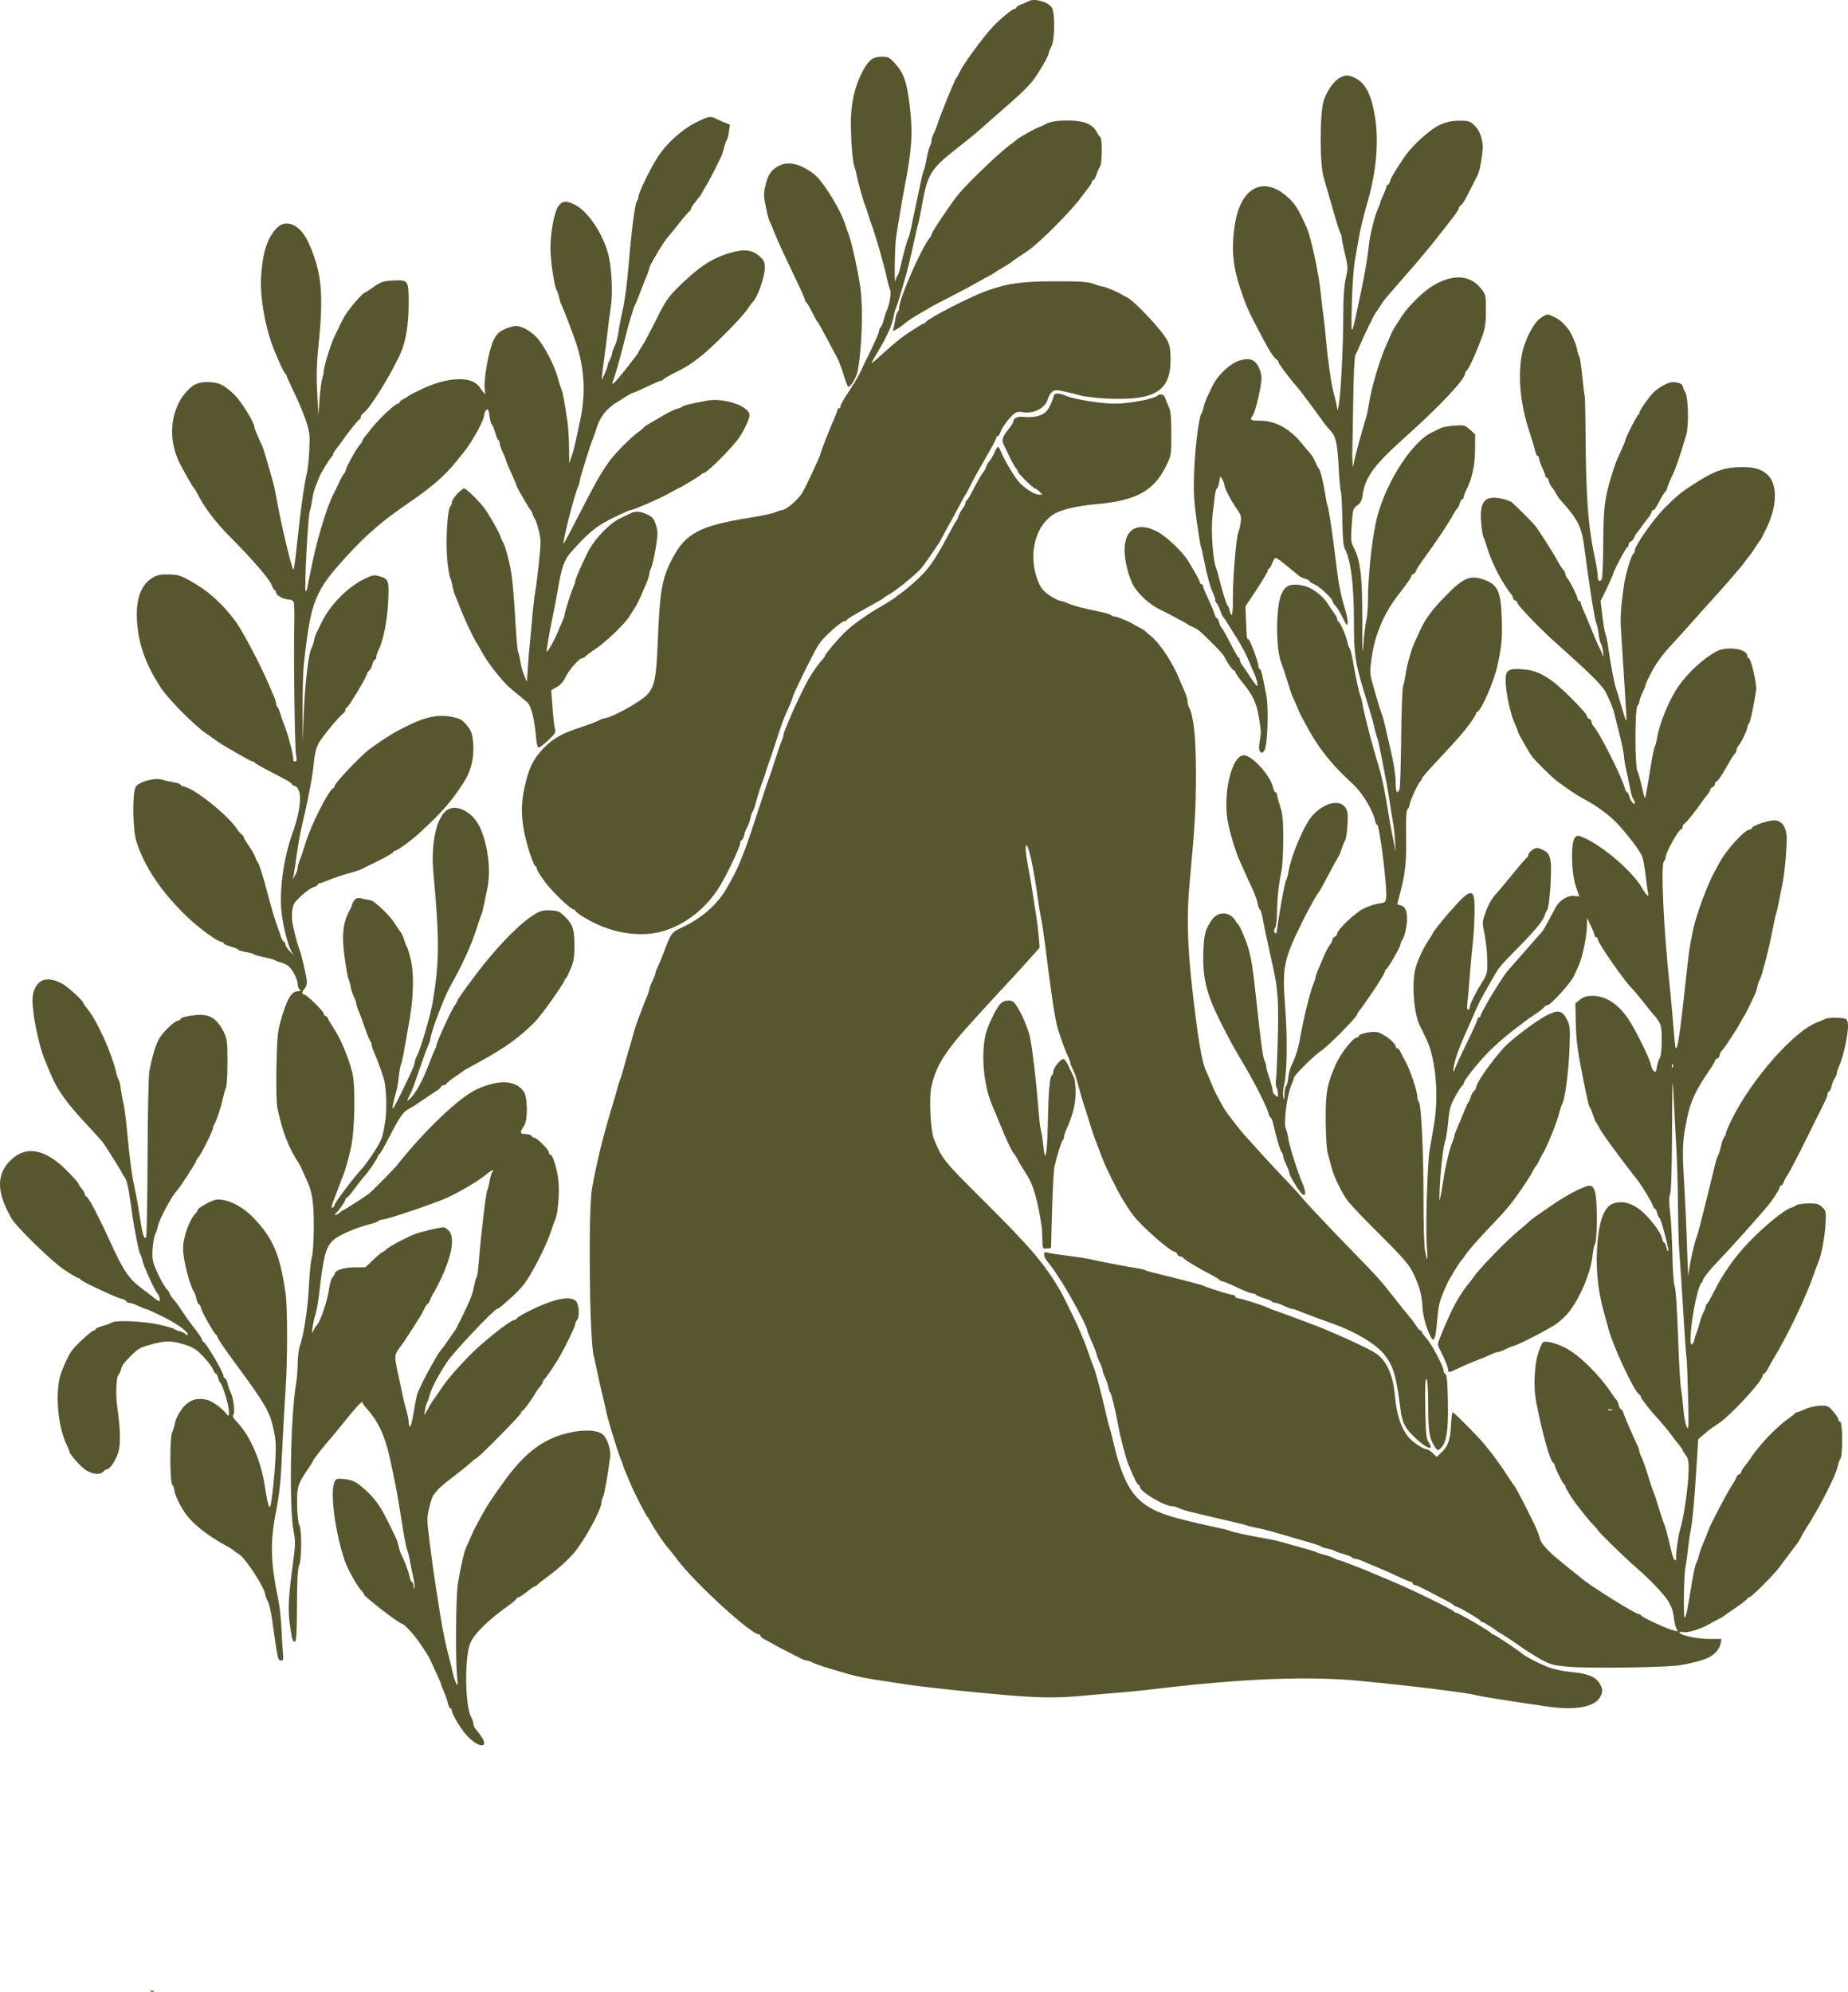 <?xml version="1.0" encoding="UTF-8"?> <svg xmlns="http://www.w3.org/2000/svg" viewBox="0 0 165 177.862" fill="none"><path fill-rule="evenodd" clip-rule="evenodd" d="M62.138 10.934C60.906 11.548 59.522 12.797 58.739 13.999C58.062 15.038 57.007 17.217 57.007 17.575C57.007 17.707 56.944 17.877 56.868 17.953C56.696 18.125 56.38 20.585 56.111 23.86C55.998 25.223 55.778 26.896 55.62 27.578C55.463 28.259 55.284 29.189 55.222 29.643C55.161 30.098 55.011 30.655 54.889 30.883C54.767 31.11 54.667 31.389 54.666 31.502C54.665 31.616 54.572 31.886 54.458 32.103C54.345 32.32 54.253 32.559 54.253 32.633C54.253 32.708 54.165 32.964 54.059 33.203C53.952 33.441 53.828 33.729 53.785 33.843C53.691 34.087 53.757 33.352 53.959 31.915C54.039 31.347 54.168 30.325 54.245 29.643C54.322 28.962 54.455 27.939 54.541 27.371C54.739 26.058 54.607 23.731 54.267 22.551C53.744 20.735 52.475 18.88 51.359 18.298C50.585 17.894 50.2 17.924 49.85 18.415C49.496 18.912 49.153 20.721 49.144 22.138C49.137 23.187 49.506 25.674 49.705 25.925C49.765 26.001 49.861 26.278 49.917 26.54C49.973 26.803 50.07 27.113 50.133 27.229C50.306 27.548 51.167 29.809 51.473 30.745C52.188 32.935 52.301 35.187 51.81 37.492C51.282 39.97 51.231 40.184 51.026 40.769L50.823 41.348L50.805 39.902C50.795 39.106 50.736 38.115 50.675 37.699C50.413 35.934 50.238 34.996 50.123 34.738C50.056 34.587 49.905 34.115 49.788 33.691C49.473 32.551 48.549 30.794 47.904 30.11C47.586 29.772 47.064 29.405 46.711 29.271C46.137 29.053 46.029 29.051 45.451 29.242C44.645 29.51 44.326 29.785 44.026 30.469C43.614 31.411 43.175 33.922 43.281 34.729C43.316 34.993 43.339 35.143 43.303 35.158C43.259 35.178 43.129 34.999 42.83 34.589L42.778 34.517C42.072 33.55 39.926 33.656 37.591 34.771C37.023 35.042 36.527 35.301 36.489 35.346C36.451 35.391 36.25 35.515 36.042 35.622C35.834 35.73 35.663 35.869 35.663 35.932C35.663 35.995 35.596 36.046 35.514 36.046C35.276 36.046 33.79 37.448 33.151 38.275C32.98 38.497 32.731 38.808 32.599 38.967C32.467 39.126 32.358 39.303 32.358 39.362C32.358 39.421 32.277 39.551 32.178 39.651C31.897 39.934 30.994 41.525 30.898 41.905C30.852 42.092 30.762 42.277 30.699 42.316C30.637 42.354 30.424 42.741 30.227 43.175C30.03 43.609 29.809 44.072 29.736 44.203C29.291 45.008 28.409 47.815 28.016 49.678C27.913 50.171 27.767 50.852 27.692 51.193C27.618 51.534 27.518 52.047 27.472 52.333C27.425 52.619 27.344 52.827 27.291 52.794C27.152 52.708 27.485 46.201 27.656 45.659C27.735 45.408 27.841 44.894 27.892 44.515C27.944 44.136 28.102 43.566 28.244 43.249C28.386 42.931 28.503 42.641 28.503 42.605C28.503 42.478 29.531 40.797 29.637 40.751C29.694 40.726 29.742 40.642 29.742 40.564C29.742 40.487 29.881 40.253 30.052 40.044C30.222 39.836 30.454 39.526 30.568 39.357C31.011 38.697 31.975 37.49 32.095 37.446C32.164 37.421 32.221 37.316 32.221 37.212C32.221 37.108 32.307 36.974 32.413 36.914C32.963 36.599 34.988 33.334 35.812 31.433C36.244 30.436 36.489 28.883 36.489 27.143C36.489 24.983 36.477 24.967 34.991 25.055C34.207 25.102 33.979 25.181 33.358 25.62C32.961 25.902 32.608 26.132 32.573 26.132C32.385 26.132 31.117 27.613 30.753 28.259C30.541 28.634 30.097 29.527 29.825 30.126C29.496 30.847 28.916 32.736 28.916 33.084C28.916 33.252 28.854 33.569 28.777 33.788C28.701 34.008 28.591 34.838 28.532 35.633L28.425 37.079L28.321 35.014C28.241 33.422 28.272 32.411 28.458 30.607C28.912 26.192 28.705 24.203 27.524 21.625C26.801 20.047 25.532 19.491 24.693 20.383C23.846 21.283 23.437 22.579 23.311 24.755C23.204 26.605 23.715 29.424 24.496 31.296C25.064 32.658 25.278 33.116 25.432 33.303C25.53 33.422 25.611 33.561 25.611 33.611C25.611 33.66 25.918 34.337 26.294 35.115C26.67 35.892 27.137 37.017 27.332 37.615C27.651 38.594 27.679 38.852 27.616 40.205C27.577 41.031 27.48 41.95 27.4 42.246C27.32 42.542 27.163 43.422 27.052 44.201C26.855 45.564 26.748 46.46 26.413 49.509C26.328 50.286 26.233 50.897 26.201 50.865C26.005 50.67 25.047 46.598 24.641 44.239C24.576 43.861 24.46 43.334 24.383 43.069C24.307 42.804 24.078 41.998 23.874 41.279C23.671 40.559 23.454 39.878 23.392 39.764C23.192 39.397 22.719 38.268 22.719 38.157C22.719 37.755 21.589 35.906 20.966 35.287C20.032 34.361 19.516 34.118 18.475 34.118C17.642 34.118 17.175 34.352 16.552 35.081C15.25 36.605 14.992 39.079 15.924 41.115C16.197 41.712 17.219 43.52 17.34 43.62C17.386 43.657 17.502 43.843 17.598 44.033C18.256 45.33 19.207 46.593 20.509 47.902C22.505 49.908 24.069 51.719 24.258 52.24C24.351 52.497 24.476 52.708 24.537 52.708C24.597 52.708 24.647 52.799 24.647 52.911C24.647 53.16 25.337 53.534 25.796 53.534C25.989 53.534 26.172 53.637 26.226 53.775C26.277 53.908 26.299 54.822 26.275 55.806C26.205 58.615 26.316 66.759 26.433 67.407C26.516 67.863 26.497 67.993 26.351 67.993C26.247 67.993 26.174 67.947 26.189 67.889C26.261 67.625 25.694 65.455 25.335 64.619C25.27 64.468 25.143 64.096 25.053 63.793C24.963 63.49 24.835 63.183 24.768 63.111C24.701 63.039 24.647 62.894 24.647 62.788C24.647 62.682 24.559 62.4 24.452 62.161C24.345 61.923 24.084 61.325 23.872 60.832C23.161 59.184 21.621 56.281 21.043 55.499C19.829 53.855 18.561 52.728 16.901 51.816C16.101 51.377 15.842 51.304 15.042 51.293C14.262 51.282 14.021 51.338 13.544 51.641C12.48 52.316 12.052 53.744 12.268 55.9C12.457 57.794 13.116 59.519 14.388 61.452C15.05 62.459 17.434 64.854 18.431 65.514C18.831 65.779 19.231 66.06 19.321 66.138C19.62 66.398 22.392 67.993 22.545 67.993C22.628 67.993 22.717 68.039 22.742 68.096C22.767 68.153 23.284 68.456 23.89 68.77C25.812 69.767 25.953 69.848 26.065 70.024C26.126 70.119 26.263 70.196 26.369 70.196C26.476 70.196 26.637 70.439 26.726 70.736C26.92 71.384 26.675 72.858 26.117 74.396C25.284 76.695 24.887 79.785 25.172 81.763C25.338 82.926 25.703 84.34 25.971 84.861L26.183 85.274L25.828 84.888C25.633 84.675 25.473 84.412 25.473 84.303C25.473 84.193 25.422 84.104 25.358 84.104C25.296 84.104 25.175 83.903 25.091 83.656C25.008 83.41 24.808 82.837 24.647 82.382C24.487 81.928 24.171 80.844 23.944 79.974C23.5 78.265 23.114 77.053 22.979 76.944C22.932 76.906 22.847 76.719 22.79 76.53C22.733 76.341 22.476 75.891 22.221 75.532C21.965 75.172 21.755 74.819 21.755 74.747C21.755 74.675 21.676 74.567 21.58 74.506C21.483 74.445 21.304 74.241 21.182 74.052C20.414 72.86 17.468 70.472 16.505 70.261C16.288 70.213 16.109 70.123 16.109 70.059C16.109 69.996 15.846 69.904 15.524 69.854C15.202 69.805 14.73 69.699 14.475 69.62C13.798 69.409 12.358 69.813 12.106 70.284C11.809 70.839 11.847 74.056 12.164 75.085C12.866 77.367 14.432 79.693 16.767 81.922C17.815 82.922 19.453 84.104 19.792 84.104C19.887 84.104 19.965 84.158 19.965 84.224C19.965 84.29 20.246 84.422 20.588 84.518C20.931 84.614 21.241 84.74 21.277 84.799C21.314 84.858 21.607 84.95 21.928 85.002C22.25 85.055 22.575 85.147 22.65 85.206C22.726 85.265 23.16 85.389 23.614 85.481C24.069 85.573 24.502 85.695 24.578 85.752C24.654 85.809 24.887 85.897 25.096 85.947C25.306 85.997 25.605 86.145 25.762 86.276C26.131 86.585 26.575 87.447 26.575 87.858C26.575 88.035 26.649 88.254 26.74 88.345C26.869 88.474 26.838 88.51 26.602 88.51C26.006 88.51 25.599 89.223 25.03 91.264C24.791 92.121 24.731 92.802 24.682 95.257C24.646 97.02 24.679 98.497 24.764 98.907C25.215 101.081 25.751 102.462 26.715 103.933C26.79 104.046 26.914 104.294 26.992 104.484C27.069 104.673 27.221 105.014 27.329 105.241C27.88 106.403 28.02 107.277 28.016 109.51C28.013 110.835 27.944 111.933 27.843 112.264C27.75 112.567 27.639 113.651 27.593 114.674C27.508 116.636 27.13 119.19 26.79 120.113C26.678 120.415 26.584 121.128 26.58 121.696C26.576 122.264 26.51 123.101 26.433 123.555C25.936 126.495 25.803 134.559 26.215 136.722C26.39 137.641 26.383 137.93 26.14 139.735C25.748 142.641 25.697 143.672 25.875 145.015C26.06 146.399 26.137 146.651 26.351 146.58C26.459 146.544 26.509 145.583 26.515 143.373C26.522 141.121 26.576 140.099 26.703 139.804C26.94 139.252 26.956 136.607 26.726 136.178C26.623 135.987 26.543 135.256 26.529 134.378C26.504 132.766 26.578 132.522 27.504 131.167C27.75 130.806 27.952 130.478 27.952 130.438C27.952 130.339 29.001 129.008 29.609 128.334C29.726 128.205 30.19 127.638 30.642 127.074C31.719 125.73 32.357 125.037 32.358 125.209C32.358 125.285 32.499 125.502 32.672 125.691C33.721 126.837 34.34 128.119 34.765 130.027C35.173 131.859 35.414 133.061 35.592 134.158C35.691 134.764 35.877 135.911 36.006 136.706C36.136 137.501 36.296 138.275 36.364 138.427C36.431 138.578 36.544 139.043 36.615 139.46C36.687 139.876 36.814 140.492 36.899 140.827C36.983 141.163 37.027 141.566 36.996 141.722C36.954 141.936 36.935 141.913 36.921 141.629C36.911 141.42 36.847 141.25 36.78 141.25C36.713 141.25 36.617 141.036 36.568 140.774C36.486 140.336 36.086 139.275 35.812 138.767C35.749 138.65 35.651 138.343 35.594 138.083C35.537 137.822 35.444 137.515 35.388 137.399C35.331 137.282 34.999 136.599 34.649 135.88C33.934 134.409 33.314 133.588 32.283 132.745C31.71 132.276 31.437 132.153 30.812 132.079C30.118 131.998 30.03 132.017 29.885 132.288C29.435 133.13 29.912 136.854 30.794 139.391C31.056 140.145 31.854 141.577 32.247 141.999C32.384 142.145 32.496 142.313 32.496 142.371C32.496 142.547 35.627 144.968 35.854 144.968C36.037 144.968 36.872 145.844 37.362 146.551C38.142 147.675 38.251 147.854 38.503 148.41C38.623 148.675 38.87 149.208 39.051 149.594C39.233 149.98 39.381 150.34 39.381 150.393C39.381 150.447 39.498 150.751 39.641 151.069C39.783 151.386 39.944 151.848 39.996 152.094C40.048 152.34 40.148 152.541 40.218 152.541C40.288 152.541 40.345 152.642 40.345 152.764C40.345 153.045 41.174 154.42 41.668 154.958C42.74 156.126 43.749 156.147 42.927 154.983C42.756 154.743 42.539 154.462 42.445 154.36C42.35 154.257 42.272 154.07 42.272 153.943C42.271 153.816 42.177 153.531 42.062 153.31C41.494 152.222 41.473 147.78 42.029 146.625C42.427 145.8 43.633 144.629 45.337 143.413C45.772 143.102 46.128 142.798 46.128 142.737C46.128 142.677 46.199 142.627 46.286 142.627C46.373 142.627 46.709 142.41 47.032 142.145C47.356 141.88 47.667 141.663 47.724 141.663C47.78 141.663 47.925 141.567 48.044 141.451C48.164 141.334 48.597 140.994 49.006 140.697C49.796 140.121 50.658 139.34 51.224 138.687C52.169 137.599 53.702 134.795 53.702 134.157C53.702 134.034 53.764 133.819 53.839 133.678C53.956 133.459 54.233 131.914 54.486 130.068C54.564 129.497 54.222 128.445 53.847 128.106C53.443 127.74 52.44 127.637 51.269 127.841C48.758 128.278 46.981 129.538 44.997 132.293C43.877 133.849 43.421 134.545 42.967 135.398C42.724 135.852 42.474 136.316 42.409 136.43C42.345 136.544 42.158 136.946 41.995 137.325C41.831 137.704 41.641 138.138 41.572 138.289C41.413 138.64 41.069 140.212 40.877 141.456C40.708 142.56 40.659 147.938 40.804 149.581C40.893 150.595 40.886 150.649 40.708 150.256C40.601 150.022 40.472 149.619 40.421 149.361C40.37 149.103 40.246 148.582 40.146 148.204C39.791 146.863 39.522 145.57 39.299 144.142C39.175 143.346 38.985 142.138 38.877 141.456C38.769 140.775 38.547 139.177 38.385 137.906C38.102 135.69 38.1 135.556 38.322 134.631C38.45 134.1 38.617 133.591 38.694 133.499C38.772 133.407 38.949 133.194 39.087 133.026C39.225 132.857 39.828 132.349 40.427 131.896C41.026 131.444 41.719 130.884 41.967 130.654C42.216 130.423 42.457 130.234 42.503 130.234C42.67 130.234 46.541 126.307 46.541 126.138C46.541 126.043 46.593 125.965 46.656 125.965C46.759 125.965 47.478 124.973 47.862 124.302C47.944 124.157 48.114 123.925 48.24 123.786C48.366 123.647 48.469 123.466 48.469 123.384C48.469 123.301 48.517 123.213 48.575 123.188C48.69 123.138 49.631 121.747 50.003 121.076C50.651 119.909 51.361 118.426 51.361 118.242C51.361 118.127 51.424 117.971 51.501 117.894C51.767 117.627 51.718 116.507 51.425 116.183C50.934 115.64 49.366 115.982 47.127 117.121C46.578 117.4 46.128 117.676 46.128 117.734C46.128 117.793 46.066 117.841 45.989 117.841C45.587 117.841 42.96 119.932 41.722 121.239C40.398 122.635 39.855 123.291 39.175 124.312C38.948 124.653 38.731 124.963 38.693 125.001C38.624 125.07 38.399 125.451 38.042 126.103C37.864 126.428 37.859 126.418 37.947 125.896C37.998 125.593 38.085 125.283 38.141 125.207C38.196 125.132 38.285 124.886 38.339 124.661C38.501 123.986 39.108 122.826 39.989 121.51C40.538 120.69 44.147 116.877 44.375 116.877C44.444 116.877 44.666 116.728 44.867 116.547C45.069 116.366 45.497 115.987 45.819 115.705C46.141 115.423 46.617 114.902 46.878 114.547C47.548 113.633 48.785 111.199 49.158 110.061C49.331 109.53 49.523 108.993 49.585 108.867C49.817 108.391 49.972 106.422 49.858 105.405C49.739 104.347 49.351 103.106 49.139 103.106C49.074 103.106 49.02 103.021 49.02 102.916C49.02 102.675 47.946 101.592 47.707 101.592C47.609 101.592 47.504 101.519 47.475 101.431C47.445 101.343 47.2 101.266 46.931 101.259C46.401 101.247 46.386 101.153 46.806 100.496C47.148 99.964 47.109 97.919 46.748 97.438C45.993 96.43 44.504 96.374 42.548 97.278C41.001 97.993 37.901 100.945 35.456 104.033C35.141 104.431 33.183 106.409 32.894 106.621C32.4 106.983 30.706 108.064 30.631 108.064C30.586 108.064 30.456 108.157 30.342 108.27C30.228 108.384 30.062 108.476 29.973 108.475C29.87 108.474 29.861 108.436 29.949 108.371C30.18 108.203 30.843 107.266 30.843 107.109C30.843 107.028 30.892 106.962 30.95 106.962C31.009 106.962 31.334 106.585 31.673 106.124C32.012 105.664 32.389 105.183 32.511 105.058C32.845 104.711 33.735 103.403 33.735 103.257C33.735 103.187 33.79 103.109 33.857 103.084C33.924 103.058 34.363 102.294 34.831 101.385C35.737 99.63 35.999 99.27 36.597 98.963C36.803 98.857 37.312 98.532 37.728 98.24C38.145 97.949 38.687 97.586 38.934 97.434C39.179 97.282 39.381 97.103 39.381 97.034C39.381 96.966 39.471 96.91 39.581 96.91C39.691 96.91 39.83 96.832 39.891 96.737C39.951 96.642 40.279 96.379 40.62 96.153C40.961 95.926 41.271 95.709 41.309 95.671C41.385 95.594 41.663 95.436 42.727 94.859C45.04 93.606 46.452 92.589 47.809 91.195C48.355 90.634 50.397 87.756 50.397 87.547C50.397 87.484 50.444 87.411 50.5 87.386C50.557 87.361 50.758 86.968 50.948 86.513C51.235 85.824 51.291 85.471 51.286 84.379C51.279 82.789 51.112 82.404 50.029 81.487C49.876 81.358 49.499 81.281 49.023 81.281C48.365 81.281 48.151 81.355 47.438 81.832C46.199 82.659 44.184 84.766 42.537 86.956C41.313 88.583 40.892 89.185 40.798 89.439C40.749 89.572 40.668 89.712 40.618 89.749C40.443 89.882 38.968 93.077 38.968 93.324C38.968 93.405 38.908 93.579 38.835 93.71C38.761 93.842 38.538 94.383 38.34 94.913C37.734 96.523 37.067 97.731 36.55 98.151C36.412 98.264 36.333 98.294 36.376 98.218C36.418 98.142 36.551 97.864 36.672 97.599C36.892 97.113 36.963 96.918 37.649 94.913C37.856 94.308 38.114 93.617 38.221 93.378C38.329 93.139 38.417 92.883 38.417 92.808C38.417 92.328 39.641 89.068 40.186 88.097C41.306 86.103 42.074 84.422 42.546 82.933C42.714 82.403 42.905 81.846 42.971 81.694C43.036 81.543 43.151 81.109 43.225 80.73C43.3 80.352 43.433 79.701 43.52 79.284C43.846 77.728 43.573 75.477 42.87 73.914C42.204 72.434 40.601 71.667 39.776 72.434C38.908 73.242 38.469 75.477 38.696 77.929C39.248 83.876 39.237 85.95 38.634 89.474C38.416 90.751 37.578 93.607 37.221 94.294C37.122 94.483 37.041 94.715 37.041 94.809C37.04 95.043 36.7 95.819 35.769 97.714C35.142 98.989 34.997 99.206 35.063 98.769C35.11 98.466 35.229 97.97 35.328 97.668C35.427 97.365 35.547 96.714 35.596 96.222C35.644 95.729 35.736 95.203 35.801 95.051C35.91 94.797 36.011 94.267 36.578 90.989C36.925 88.983 36.969 86.969 36.692 85.771C36.559 85.195 36.405 84.662 36.35 84.586C36.295 84.51 36.171 84.2 36.074 83.897C35.977 83.594 35.859 83.316 35.81 83.278C35.762 83.24 35.52 82.888 35.272 82.496C34.892 81.895 34.2 81.178 33.339 80.493C33.234 80.41 32.856 80.314 32.498 80.279C32.498 80.279 32.086 80.129 31.846 80.217C31.501 80.344 31.36 81.024 31.36 81.024C30.628 82.24 30.48 83.367 30.773 85.51C30.899 86.434 31.052 87.287 31.111 87.403C31.171 87.52 31.262 87.845 31.312 88.126C31.363 88.406 31.495 88.809 31.605 89.021C31.715 89.232 31.806 89.489 31.806 89.591C31.807 89.693 31.893 89.972 31.997 90.211C32.102 90.45 32.359 91.14 32.568 91.746C32.777 92.352 33.001 92.907 33.066 92.979C33.131 93.051 33.184 93.196 33.184 93.302C33.184 93.408 33.275 93.69 33.385 93.929C33.614 94.426 33.937 95.296 34.26 96.29C34.502 97.037 34.57 99.15 34.385 100.215C34.184 101.375 34.132 101.565 33.896 102.026C33.56 102.682 32.706 103.938 32.304 104.365C31.62 105.093 29.88 107.397 29.88 107.576C29.88 107.677 29.793 107.792 29.687 107.833C29.549 107.886 29.59 107.668 29.836 107.056C30.024 106.588 30.24 106.019 30.316 105.792C30.391 105.564 30.51 105.255 30.58 105.103C30.793 104.639 31.118 103.504 31.349 102.418C31.679 100.865 31.748 97.004 31.467 95.834C31.134 94.451 30.419 92.746 29.752 91.746C29.55 91.443 29.343 91.087 29.292 90.954C29.241 90.822 29.136 90.713 29.058 90.713C28.98 90.713 28.916 90.63 28.916 90.528C28.916 90.312 27.356 88.786 27.136 88.786C26.923 88.786 26.954 88.525 27.195 88.284C27.308 88.171 27.401 87.908 27.401 87.701C27.401 87.3 26.915 85.187 26.716 84.724C26.589 84.427 26.363 83.585 26.144 82.589C25.986 81.874 26.078 80.888 26.331 80.579C26.822 79.981 27.681 79.288 28.046 79.197C28.221 79.153 28.365 79.061 28.365 78.994C28.365 78.927 28.433 78.871 28.516 78.871C28.599 78.871 28.863 78.785 29.102 78.68C29.638 78.442 30.741 78.073 31.433 77.898C31.72 77.825 32.061 77.713 32.191 77.648C32.321 77.584 33.031 77.233 33.77 76.869C34.508 76.505 35.112 76.156 35.112 76.093C35.112 76.031 35.174 75.98 35.249 75.98C35.456 75.98 36.745 75.038 37.506 74.332C39.568 72.416 40.274 71.605 41.414 69.845C42.118 68.757 42.392 67.451 42.214 66.027C42.141 65.445 42.01 65.142 41.648 64.72C41.241 64.244 41.059 64.147 40.301 64.004C38.886 63.737 37.671 64.072 35.25 65.395C34.785 65.65 33.335 66.618 32.909 66.959C32.037 67.657 29.88 69.945 29.88 70.172C29.88 70.248 29.832 70.332 29.773 70.357C29.34 70.544 27.773 73.644 27.277 75.291C27.107 75.859 26.878 76.527 26.771 76.776C26.663 77.025 26.575 77.343 26.575 77.483C26.575 77.623 26.477 77.915 26.357 78.132L26.139 78.527L26.223 78.114C26.27 77.887 26.395 77.05 26.501 76.255C26.607 75.46 26.822 74.282 26.979 73.638C27.135 72.995 27.331 72.127 27.413 71.711L27.573 70.898C27.635 70.584 27.7 70.256 27.752 69.99C27.856 69.459 27.982 68.566 28.032 68.004C28.09 67.346 28.235 66.77 28.439 66.387C28.742 65.816 30.315 63.911 30.671 63.683C30.766 63.622 30.843 63.483 30.843 63.373C30.843 63.263 30.9 63.173 30.968 63.173C31.102 63.173 32.771 60.394 32.771 60.172C32.771 60.099 32.86 59.966 32.969 59.876C33.078 59.785 33.206 59.53 33.255 59.308C33.304 59.086 33.401 58.904 33.471 58.904C33.541 58.904 33.598 58.796 33.598 58.663C33.599 58.531 33.687 58.254 33.795 58.048C34.215 57.242 34.588 55.378 34.663 53.71C34.748 51.821 34.707 51.702 33.88 51.455C33.431 51.32 33.278 51.344 32.623 51.651C31.08 52.374 29.471 53.995 28.703 55.6C28.503 56.016 28.292 56.452 28.233 56.568C28.173 56.684 28.078 56.994 28.022 57.257C27.966 57.519 27.873 57.796 27.816 57.872C27.567 58.2 27.218 61.109 27.129 63.587L27.034 66.272L27.019 63.38C27.012 61.789 27.058 59.992 27.124 59.386C27.749 53.592 28.069 52.799 31.119 49.484C32.739 47.723 34.23 46.445 36.354 44.997C38.587 43.474 39.738 42.47 40.827 41.095C41.054 40.808 41.303 40.499 41.38 40.41C42.082 39.594 43.225 37.528 43.232 37.061C43.235 36.9 43.322 36.698 43.425 36.612C43.579 36.484 43.63 36.581 43.705 37.14C43.755 37.517 43.847 37.857 43.91 37.896C43.973 37.935 44.104 38.249 44.2 38.594C44.297 38.938 44.429 39.254 44.495 39.294C44.56 39.334 44.616 39.472 44.618 39.6C44.621 39.728 44.742 40.081 44.889 40.384C45.035 40.687 45.157 40.984 45.16 41.045C45.164 41.147 45.408 41.727 45.932 42.883C46.04 43.122 46.128 43.349 46.128 43.388C46.128 43.493 47.269 45.468 47.376 45.547C47.426 45.586 47.516 45.771 47.574 45.961C47.633 46.15 47.724 46.336 47.777 46.374C47.83 46.412 47.975 46.855 48.1 47.359C48.309 48.198 48.31 48.441 48.12 50.251C48.005 51.337 47.852 52.536 47.779 52.914C47.706 53.293 47.579 54.408 47.497 55.393C47.416 56.378 47.322 57.4 47.288 57.665C47.255 57.93 47.187 58.765 47.138 59.521L47.047 60.894L46.804 60.322C46.67 60.008 46.518 59.452 46.465 59.087C46.412 58.721 46.319 58.328 46.26 58.212C46.2 58.096 46.082 56.732 45.999 55.182C45.915 53.632 45.76 51.832 45.654 51.182C45.466 50.035 45.087 48.65 44.885 48.37C44.83 48.295 44.739 48.078 44.682 47.889C44.561 47.487 43.569 45.773 43.168 45.273C42.599 44.563 41.617 43.62 41.448 43.62C41.194 43.62 40.345 44.56 40.345 44.841C40.345 44.972 40.281 45.143 40.204 45.221C39.95 45.474 39.78 48.351 39.927 49.9C40.002 50.691 40.118 51.444 40.186 51.575C40.254 51.706 40.352 52.053 40.405 52.346C40.458 52.639 40.552 52.98 40.614 53.103C40.675 53.227 40.863 53.7 41.031 54.154C41.342 54.993 42.404 57.264 42.545 57.39C42.588 57.428 42.701 57.614 42.797 57.803C43.205 58.605 43.802 59.488 44.476 60.284C45.249 61.198 45.251 61.199 46.059 61.865C46.426 62.168 46.88 62.545 47.068 62.702C47.425 63.002 47.727 64.218 47.875 65.962C47.916 66.436 48.007 66.752 48.103 66.749C48.191 66.747 48.577 66.451 48.961 66.09C49.559 65.528 49.644 65.385 49.553 65.095C49.495 64.909 49.395 64.054 49.333 63.194L49.218 61.632L49.725 61.34C50.045 61.156 50.322 60.845 50.474 60.501C50.748 59.879 51.719 58.767 51.987 58.767C52.084 58.767 52.185 58.721 52.21 58.663C52.235 58.607 52.69 58.268 53.22 57.911C54.106 57.314 55.738 55.751 56.144 55.11C56.237 54.963 56.455 54.626 56.627 54.361C56.8 54.095 57.06 53.599 57.205 53.259C57.35 52.918 57.581 52.379 57.719 52.062C57.858 51.744 57.971 51.383 57.971 51.261C57.971 51.138 58.041 50.906 58.127 50.744C58.214 50.583 58.394 49.806 58.529 49.017C58.747 47.732 58.752 47.512 58.573 46.909C58.407 46.35 58.282 46.19 57.833 45.961C57.249 45.663 56.729 45.611 56.351 45.813C56.219 45.883 55.805 46.081 55.431 46.251C54.416 46.715 53.043 48.157 52.431 49.403C51.827 50.637 51.361 51.728 51.361 51.913C51.361 51.986 51.274 52.242 51.167 52.481C50.955 52.956 50.397 54.743 50.397 54.948C50.397 55.019 50.308 55.272 50.199 55.51C50.09 55.749 49.901 56.192 49.779 56.495C49.525 57.123 48.88 58.26 48.815 58.193C48.764 58.139 49.038 56.539 49.364 54.98C49.49 54.374 49.685 53.352 49.795 52.708C50.156 50.606 50.364 50.013 50.988 49.304C52.51 47.575 53.237 46.979 54.701 46.259C55.496 45.868 56.219 45.547 56.309 45.547C56.538 45.547 58.885 44.532 59.623 44.113C59.964 43.919 60.336 43.719 60.449 43.669C60.908 43.464 62.587 42.447 62.63 42.349C62.655 42.29 62.737 42.243 62.813 42.243C63.124 42.243 65.458 39.901 66.057 38.988C66.485 38.335 66.921 37.37 66.921 37.077C66.921 36.255 64.582 35.472 63.057 35.783C62.645 35.867 62.036 35.991 61.703 36.059C61.37 36.127 61.029 36.237 60.946 36.302C60.862 36.368 60.629 36.461 60.428 36.508C60.227 36.556 59.618 36.859 59.075 37.181C58.532 37.504 57.961 37.839 57.804 37.927C57.648 38.015 57.482 38.142 57.435 38.211C57.389 38.279 57.208 38.432 57.032 38.552C56.495 38.919 55.267 40.119 54.634 40.896C54.045 41.62 53.35 42.76 52.532 44.35C50.751 47.805 50.346 48.572 50.317 48.542C50.209 48.433 51.262 44.271 51.585 43.53C51.689 43.291 51.774 43.013 51.773 42.91C51.772 42.697 52.687 39.764 52.947 39.145C53.042 38.917 53.163 38.577 53.215 38.387C53.427 37.623 53.839 36.918 54.321 36.494C54.601 36.248 54.849 36.046 54.873 36.046C54.898 36.046 55.246 35.829 55.649 35.564C56.051 35.299 56.435 35.082 56.501 35.082C56.567 35.082 57.135 34.834 57.764 34.532C58.393 34.228 58.97 33.981 59.047 33.981C59.124 33.981 59.208 33.934 59.233 33.877C59.258 33.821 59.681 33.571 60.174 33.324C61.285 32.764 61.418 32.681 62.443 31.916C63.468 31.151 66.156 28.456 66.714 27.635C66.941 27.3 67.165 26.996 67.212 26.958C67.599 26.642 68.288 24.723 68.293 23.943C68.297 23.451 68.223 23.267 67.896 22.955C67.184 22.274 66.42 22.191 64.993 22.64C63.432 23.131 62.236 23.955 60.367 25.827C59.656 26.539 59.34 27.022 58.584 28.549C58.079 29.57 57.517 30.624 57.336 30.891C57.155 31.158 57.007 31.41 57.007 31.451C57.007 31.491 56.535 32.124 55.958 32.856C54.926 34.166 54.515 34.559 54.726 34.034C54.925 33.54 55.371 31.979 55.706 30.607C56.073 29.102 56.583 27.382 56.726 27.165C56.776 27.089 56.992 26.562 57.206 25.994C57.42 25.426 57.679 24.766 57.783 24.527C57.886 24.289 57.971 24.028 57.971 23.948C57.971 23.727 59.358 21.413 59.633 21.174C59.677 21.137 60.103 20.61 60.58 20.004C61.057 19.398 61.502 18.882 61.568 18.857C61.634 18.831 61.688 18.747 61.688 18.67C61.688 18.592 61.844 18.334 62.035 18.096C62.584 17.409 62.592 17.398 62.7 17.181C62.757 17.068 62.953 16.727 63.135 16.424C63.317 16.121 63.631 15.532 63.833 15.116C64.034 14.699 64.278 14.203 64.374 14.014C64.47 13.825 64.594 13.453 64.649 13.188C64.704 12.923 64.805 12.638 64.871 12.554C64.938 12.471 65.032 12.115 65.081 11.763L65.168 11.124L64.633 10.913C64.339 10.797 63.991 10.642 63.859 10.568C63.47 10.35 63.188 10.41 62.138 10.934ZM43.718 105.448C43.773 105.107 43.881 104.751 43.958 104.656C44.213 104.339 43.862 104.486 43.374 104.9C42.763 105.418 41.097 106.406 39.913 106.951C38.86 107.436 34.564 108.89 34.184 108.89C34.043 108.89 33.869 108.948 33.797 109.02C33.725 109.091 33.419 109.211 33.115 109.286C31.83 109.603 30.245 110.285 29.769 110.724C29.087 111.354 28.881 112.126 28.496 115.5C28.414 116.219 28.267 117.056 28.168 117.359C28.069 117.662 27.952 118.188 27.907 118.529C27.835 119.076 27.844 119.109 27.988 118.805C28.078 118.615 28.188 118.429 28.233 118.391C28.585 118.096 29.247 116.16 29.399 114.98C29.451 114.58 29.58 114.166 29.686 114.06C29.793 113.954 29.88 113.814 29.88 113.749C29.88 113.438 30.715 113.159 31.649 113.159H32.62L33.349 112.47C33.75 112.091 34.121 111.782 34.172 111.782C34.224 111.782 34.36 111.688 34.475 111.573C34.736 111.312 36.319 110.467 37.084 110.182C37.61 109.985 39.245 109.596 39.596 109.584C39.676 109.581 39.878 109.705 40.044 109.859C40.657 110.431 40.363 112.154 39.267 114.398C38.99 114.966 38.728 115.462 38.685 115.5C38.643 115.537 38.526 115.77 38.427 116.016C38.328 116.262 38.205 116.463 38.155 116.463C38.105 116.463 37.988 116.634 37.895 116.842C37.802 117.05 37.648 117.345 37.552 117.496L37.455 117.65L37.257 117.965L36.988 118.391C36.429 119.279 35.882 120.102 35.798 120.181C35.758 120.219 35.612 120.429 35.473 120.647C35.207 121.064 35.223 121.264 35.685 123.349C35.761 123.689 35.886 124.278 35.965 124.657C36.043 125.035 36.193 125.636 36.298 125.991C36.403 126.346 36.489 126.791 36.489 126.981C36.489 127.171 36.541 127.358 36.603 127.396C36.666 127.435 36.822 126.815 36.951 126.019C37.08 125.223 37.236 124.467 37.297 124.339C37.359 124.211 37.555 123.796 37.733 123.418C38.072 122.695 39.07 120.927 39.31 120.624C39.387 120.527 39.512 120.372 39.587 120.28C39.663 120.188 39.911 119.834 40.138 119.493C40.365 119.152 40.582 118.842 40.62 118.805C40.72 118.705 41.661 116.779 41.975 116.032C42.123 115.681 42.288 115.123 42.342 114.793C42.397 114.462 42.49 114.129 42.55 114.054C42.609 113.978 42.7 113.359 42.751 112.677C42.913 110.501 43.382 106.518 43.502 106.288C43.566 106.167 43.663 105.788 43.718 105.448Z" fill="#58562F"></path><path d="M3.727 87.576C3.233 87.838 2.912 88.489 2.9 89.251C2.881 90.51 3.471 93.4 3.999 94.638C4.064 94.79 4.282 95.316 4.484 95.808C5.116 97.354 5.95 98.511 7.984 100.669C8.551 101.27 9.108 101.895 9.222 102.056C9.565 102.541 10.877 104.647 10.877 104.71C10.877 104.743 10.995 104.938 11.14 105.143C11.319 105.398 11.476 106.062 11.635 107.237C11.763 108.184 11.927 109.269 11.999 109.647C12.361 111.546 12.433 111.861 12.53 111.988C12.588 112.064 12.678 112.343 12.73 112.608C12.818 113.057 13.871 115.347 14.06 115.5C14.206 115.619 14.343 116.188 14.225 116.188C14.163 116.188 13.944 116.049 13.738 115.878C13.532 115.708 13.03 115.321 12.623 115.018C11.504 114.186 11.008 113.45 9.839 110.887C8.764 108.527 7.865 106.825 7.695 106.825C7.627 106.825 7.572 106.741 7.572 106.639C7.572 106.537 7.448 106.311 7.297 106.136C7.145 105.962 7.021 105.771 7.021 105.713C7.021 105.654 6.603 105.175 6.092 104.648C4.055 102.549 2.277 102.22 0.866 103.683C-0.131 104.716 -0.265 106.007 0.453 107.651C0.702 108.219 1.026 108.836 1.175 109.023C2.04 110.112 4.572 112.553 5.575 113.267C6.136 113.666 6.9 114.123 7.007 114.123C7.078 114.123 7.157 114.176 7.182 114.242C7.207 114.308 7.754 114.609 8.398 114.912C10.125 115.725 10.493 115.882 10.911 115.986C11.119 116.038 11.29 116.135 11.29 116.203C11.29 116.271 11.398 116.328 11.531 116.331C11.664 116.333 12.02 116.455 12.323 116.601C12.626 116.748 12.933 116.87 13.007 116.872C13.08 116.874 13.761 117.183 14.521 117.558C15.866 118.222 16.924 118.999 16.738 119.186C16.687 119.237 16.602 119.208 16.548 119.121C16.495 119.035 16.266 118.919 16.039 118.863C15.813 118.808 15.597 118.72 15.559 118.668C15.521 118.616 14.901 118.439 14.182 118.275C12.837 117.968 10.241 117.858 9.975 118.096C9.903 118.16 9.55 118.292 9.19 118.389C8.83 118.486 8.536 118.619 8.536 118.685C8.536 118.751 8.456 118.805 8.359 118.805C8.188 118.805 6.684 120.194 6.402 120.613C6.091 121.074 5.745 121.801 5.462 122.586C4.875 124.216 5.147 127.471 6.008 129.122C6.11 129.317 6.194 129.529 6.194 129.593C6.196 129.851 7.261 131.042 7.737 131.316C8.331 131.66 8.981 131.698 9.224 131.404C9.319 131.291 9.47 131.197 9.56 131.197C9.805 131.197 10.296 130.469 10.545 129.736C10.787 129.023 10.76 127.606 10.468 125.621C10.307 124.53 10.382 122.865 10.597 122.732C10.658 122.694 10.749 122.502 10.798 122.305C10.898 121.907 11.023 121.732 11.656 121.099C12.357 120.398 12.461 120.339 13.516 120.047C14.784 119.695 15.299 119.697 16.464 120.057C17.239 120.296 17.519 120.472 18.115 121.091C18.509 121.502 18.908 122.023 19.002 122.249C19.096 122.475 19.22 122.66 19.278 122.66C19.337 122.66 19.427 122.83 19.479 123.037C19.531 123.245 19.62 123.446 19.676 123.485C19.828 123.589 20.242 124.834 20.384 125.613C20.506 126.285 20.457 126.566 20.264 126.305C19.86 125.76 18.957 125.1 18.465 124.989C17.501 124.772 16.819 125.032 16.217 125.847C15.935 126.228 15.667 126.767 15.622 127.044C15.576 127.322 15.466 127.697 15.377 127.879C15.146 128.35 15.154 132.363 15.387 132.595C15.481 132.69 15.559 132.894 15.56 133.05C15.561 133.346 15.992 134.285 16.447 134.984C17.109 136 18.448 137.083 20.24 138.052C20.581 138.236 20.891 138.433 20.929 138.489C20.967 138.546 21.137 138.665 21.306 138.755C21.872 139.052 23.681 141.83 23.684 142.405C23.684 142.489 23.785 142.744 23.907 142.971C24.029 143.198 24.21 143.973 24.309 144.692C24.806 148.292 24.802 148.273 25.134 148.273C25.282 148.273 25.315 148.13 25.268 147.687C25.235 147.365 25.173 146.368 25.132 145.471C25.091 144.574 24.97 143.427 24.864 142.923C24.186 139.708 24.112 137.834 24.568 135.398C24.989 133.144 25.064 132.435 25.202 129.407C25.279 127.704 25.41 125.349 25.492 124.175C25.68 121.513 25.68 116.712 25.494 115.431C25.003 112.064 24.395 110.614 22.728 108.841C21.712 107.762 20.473 107.106 19.44 107.102C19.013 107.1 17.624 107.853 17.624 108.086C17.624 108.139 17.545 108.264 17.448 108.364C16.89 108.939 16.335 110.524 16.347 111.506C16.36 112.561 16.943 114.816 17.361 115.431C17.413 115.507 17.498 115.77 17.55 116.016C17.603 116.262 17.696 116.463 17.758 116.463C17.819 116.463 17.912 116.63 17.962 116.834C18.064 117.237 19.137 119.121 19.308 119.195C19.367 119.22 19.414 119.298 19.414 119.368C19.414 119.504 19.974 120.329 21.141 121.913C23.632 125.293 24.039 125.989 24.385 127.452C24.61 128.403 24.655 128.948 24.603 130.096C24.536 131.594 24.266 134.141 24.136 134.502C24.035 134.785 23.854 134.142 23.671 132.85C23.343 130.536 22.369 128.247 21.182 127.003C20.848 126.653 20.717 126.424 20.816 126.363C21.011 126.242 20.862 124.852 20.599 124.335C20.496 124.133 20.368 123.767 20.315 123.521C20.262 123.275 20.162 123.073 20.092 123.073C20.022 123.073 19.965 122.995 19.965 122.9C19.965 122.556 18.413 119.908 18.143 119.791C18.085 119.766 18.037 119.687 18.037 119.615C18.037 119.543 17.789 119.162 17.485 118.766C16.756 117.816 16.79 117.863 16.316 117.152C15.862 116.472 15.816 116.409 15.418 115.926C15.268 115.744 15.146 115.547 15.146 115.489C15.146 115.43 15.056 115.292 14.946 115.183C14.576 114.812 13.76 113.157 13.646 112.545C13.532 111.939 13.678 110.527 13.895 110.125C13.958 110.009 14.056 109.701 14.113 109.442C14.256 108.787 15.414 106.654 15.831 106.274C16.01 106.111 17.486 103.845 17.486 103.733C17.486 103.666 17.576 103.512 17.684 103.391C17.929 103.121 19.001 100.996 19.001 100.781C19.001 100.695 19.063 100.516 19.138 100.385C19.358 100 19.703 98.966 19.884 98.149C19.977 97.733 20.11 97.268 20.181 97.117C20.252 96.965 20.309 95.943 20.309 94.844C20.309 93.049 20.278 92.781 19.994 92.184C19.546 91.24 18.998 90.751 18.265 90.641C17.607 90.542 16.109 90.79 16.109 90.999C16.109 91.069 16.025 91.126 15.922 91.126C15.604 91.126 14.464 92.229 14.161 92.829C13.847 93.452 13.544 94.493 13.334 95.671C13.26 96.087 13.188 99.568 13.174 103.405C13.16 107.242 13.102 110.428 13.046 110.485C12.833 110.698 12.733 110.326 12.38 107.995C12.299 107.465 12.142 106.615 12.029 106.107C11.768 104.924 11.601 103.682 11.357 101.11C11.25 99.974 11.103 98.828 11.031 98.562C10.959 98.297 10.857 97.74 10.804 97.323C10.751 96.906 10.66 96.504 10.602 96.428C10.543 96.352 10.43 96.011 10.351 95.671C9.97 94.04 8.703 91.226 7.892 90.209C7.64 89.893 7.434 89.597 7.434 89.55C7.434 89.386 6.214 88.251 5.666 87.904C4.982 87.472 4.179 87.337 3.727 87.576Z" fill="#58562F"></path><path d="M91.845 0.103C91.731 0.168 91.437 0.296 91.191 0.387C90.945 0.478 90.743 0.607 90.743 0.674C90.743 0.74 90.67 0.795 90.58 0.795C90.378 0.795 89.194 1.784 88.543 2.497C87.746 3.371 86.096 5.619 85.758 6.293C85.584 6.639 85.411 6.953 85.373 6.991C85.234 7.13 83.93 10.329 83.705 11.081C83.633 11.323 83.484 11.695 83.373 11.907C83.262 12.119 83.171 12.405 83.171 12.543C83.17 12.68 83.106 12.912 83.028 13.059C82.949 13.205 82.823 13.681 82.747 14.117C82.671 14.553 82.555 15.033 82.488 15.184C82.422 15.336 82.294 15.832 82.205 16.286C82.115 16.741 81.919 17.67 81.769 18.352C81.618 19.033 81.436 19.901 81.364 20.279C81.291 20.658 81.176 21.092 81.106 21.243C80.966 21.55 80.62 22.808 80.386 23.86C80.302 24.238 80.188 24.579 80.132 24.617C80.076 24.655 80.002 24.841 79.966 25.03C79.835 25.741 79.876 22.032 80.01 21.174C80.321 19.183 80.565 17.745 80.769 16.699C81.41 13.421 81.51 11.936 81.244 9.608C80.983 7.321 80.709 6.528 79.864 5.613C79.416 5.128 79.284 5.063 78.734 5.063C77.965 5.063 77.575 5.349 77.065 6.285C76.482 7.356 76.126 8.591 76.008 9.952C75.895 11.25 76.061 14.25 76.278 14.84C76.348 15.03 76.444 15.401 76.492 15.666C76.594 16.235 77.079 17.958 77.249 18.352C77.314 18.503 77.438 18.875 77.524 19.178C77.611 19.481 77.733 19.853 77.797 20.004C78.053 20.612 78.898 23.514 79.121 24.548C79.251 25.154 79.411 25.756 79.475 25.885C79.596 26.125 79.421 27.202 79.18 27.715C79.109 27.867 78.984 28.252 78.903 28.57C78.822 28.889 78.696 29.187 78.622 29.232C78.548 29.278 78.488 29.418 78.488 29.544C78.488 29.67 78.184 30.395 77.812 31.154C77.44 31.913 77.003 32.825 76.841 33.179C76.678 33.533 76.208 34.328 75.795 34.944C75.383 35.56 75.046 36.153 75.046 36.261C75.046 36.37 74.984 36.459 74.908 36.459C74.832 36.459 74.77 36.525 74.77 36.605C74.77 36.684 74.652 37.01 74.508 37.328C74.154 38.107 73.255 40.39 73.255 40.509C73.255 40.703 71.827 43.751 71.572 44.102C71.064 44.8 70.15 45.547 69.804 45.547C69.718 45.547 69.453 45.636 69.214 45.743C68.975 45.851 67.944 46.072 66.921 46.234C62.511 46.936 61.231 47.606 60.054 49.834C59.101 51.637 58.916 52.673 58.73 57.252C58.568 61.234 58.413 61.713 56.979 62.652C55.839 63.398 54.343 64.137 53.971 64.137C53.885 64.137 53.649 64.227 53.448 64.337C53.246 64.447 52.587 64.698 51.98 64.896C50.182 65.483 49.436 65.892 48.576 66.763C47.744 67.605 47.336 68.347 46.992 69.645C46.495 71.522 46.471 72.879 46.901 74.74C47.166 75.886 47.679 77.356 47.814 77.356C47.871 77.356 47.919 77.43 47.919 77.521C47.919 77.708 48.505 78.6 49.02 79.198C49.774 80.072 51.014 81.212 51.211 81.212C51.294 81.212 51.361 81.258 51.361 81.316C51.361 81.372 51.624 81.585 51.947 81.788C53.685 82.885 55.445 83.416 57.331 83.414C59.839 83.412 62.376 81.928 64.041 79.491C64.713 78.507 66.095 75.648 66.095 75.242C66.095 75.117 66.152 75.016 66.222 75.016C66.291 75.016 66.392 74.815 66.446 74.57C66.5 74.325 66.623 74 66.719 73.847C66.816 73.695 66.938 73.353 66.992 73.088C67.046 72.823 67.142 72.541 67.205 72.463C67.268 72.384 67.382 72.074 67.457 71.774C67.609 71.168 67.985 70.001 68.165 69.576C68.228 69.425 68.319 69.146 68.366 68.957C68.413 68.767 68.537 68.395 68.64 68.13C68.743 67.865 68.986 67.153 69.178 66.547C69.617 65.166 69.921 64.285 70.085 63.931C70.458 63.118 70.777 62.351 70.777 62.267C70.777 62.036 72.736 58.066 73.126 57.507C73.615 56.804 75.126 55.462 75.427 55.462C75.507 55.462 75.594 55.412 75.619 55.35C75.66 55.251 76.108 54.981 77.677 54.111C78.673 53.559 78.834 53.464 78.901 53.383C78.939 53.337 79.125 53.22 79.314 53.122C79.928 52.804 81.85 51.24 82.275 50.713C82.502 50.431 82.92 49.85 83.204 49.423C83.488 48.995 83.767 48.584 83.825 48.508C83.882 48.432 84.004 48.215 84.097 48.026C84.189 47.837 84.509 47.248 84.808 46.718C85.108 46.188 85.527 45.413 85.74 44.997C85.953 44.58 86.162 44.209 86.204 44.17C86.246 44.133 86.462 43.73 86.684 43.276C86.907 42.821 87.508 41.732 88.021 40.855C88.534 39.978 88.953 39.188 88.953 39.099C88.953 39.011 89.011 38.938 89.082 38.938C89.153 38.938 89.254 38.8 89.308 38.631C89.431 38.241 89.877 37.602 90.368 37.109C90.714 36.762 90.812 36.734 91.413 36.814C92.394 36.944 93.372 36.389 93.573 35.586C93.621 35.396 93.773 35.137 93.912 35.012C94.133 34.812 94.267 34.803 94.967 34.944C95.409 35.032 96.079 35.197 96.458 35.311C96.837 35.425 97.956 35.552 98.946 35.594C103.135 35.772 104.513 34.914 104.513 32.132C104.513 31.199 104.453 30.843 104.216 30.389C103.742 29.479 101.24 26.817 100.589 26.529C100.438 26.462 100.221 26.348 100.107 26.274C99.769 26.056 98.622 25.581 98.428 25.579C98.329 25.578 97.969 25.473 97.629 25.347C97.123 25.159 96.487 25.117 94.186 25.119C91.202 25.121 89.889 25.309 87.99 26.009C86.456 26.573 82.771 28.483 82.642 28.78C82.617 28.838 82.541 28.886 82.474 28.886C82.376 28.886 81.097 29.704 80.485 30.159C80.133 30.419 79.204 31.218 78.57 31.802C78.186 32.157 77.854 32.428 77.831 32.406C77.809 32.383 78.088 31.877 78.453 31.279C79.174 30.099 79.676 28.954 79.805 28.197C79.85 27.932 79.945 27.591 80.016 27.44C80.086 27.288 80.23 26.855 80.336 26.476C80.441 26.097 80.633 25.447 80.762 25.03C80.988 24.299 81.343 22.83 81.711 21.106C81.808 20.651 81.93 20.145 81.984 19.98C82.037 19.815 82.165 19.195 82.268 18.603C82.807 15.514 83.03 15.142 85.511 13.191C86.23 12.625 86.974 12.026 87.163 11.861C87.553 11.519 89.883 9.471 90.59 8.848C91.174 8.333 91.677 7.832 92.121 7.32C92.564 6.811 93.635 5.003 93.636 4.764C93.636 4.664 93.741 4.396 93.868 4.168C94.186 3.601 94.213 1.132 93.907 0.67C93.567 0.157 92.34 -0.18 91.845 0.103Z" fill="#58562F"></path><path fill-rule="evenodd" clip-rule="evenodd" d="M94.068 10.849C93.738 10.918 93.397 11.032 93.311 11.101C93.224 11.17 93.005 11.272 92.825 11.327C92.484 11.432 90.864 12.341 90.743 12.496C90.706 12.544 90.541 12.675 90.379 12.786C89.471 13.405 86.672 16.057 85.588 17.327C85.061 17.942 83.17 20.754 83.17 20.92C83.17 20.991 83.107 21.123 83.03 21.215C82.273 22.114 80.278 26.674 80.278 27.505C80.278 27.649 80.222 27.803 80.153 27.846C80.083 27.888 79.986 28.186 79.936 28.508C79.886 28.829 79.812 29.208 79.772 29.35C79.701 29.6 79.71 29.6 80.123 29.356C80.357 29.218 80.689 28.977 80.861 28.821C81.032 28.665 81.638 28.271 82.206 27.946C82.774 27.622 83.332 27.301 83.445 27.233C83.559 27.166 84.272 26.797 85.029 26.412C85.786 26.027 86.778 25.497 87.232 25.234C87.686 24.971 88.213 24.679 88.403 24.586C88.592 24.492 88.778 24.381 88.816 24.338C88.853 24.295 89.194 24.082 89.573 23.865C89.952 23.648 90.293 23.434 90.33 23.389C90.368 23.345 90.678 23.122 91.019 22.895C91.359 22.668 91.701 22.44 91.776 22.388C92.867 21.637 95.707 18.775 96.596 17.532C96.747 17.32 97.01 16.975 97.181 16.765C97.351 16.556 97.491 16.316 97.491 16.232C97.491 16.148 97.548 16.08 97.618 16.08C97.688 16.08 97.82 15.847 97.911 15.563C98.002 15.279 98.143 14.964 98.224 14.863C98.41 14.629 98.431 12.384 98.248 12.253C98.172 12.199 98.03 12 97.933 11.81C97.591 11.145 96.92 10.827 95.743 10.772C95.152 10.744 94.398 10.779 94.068 10.849ZM69.586 14.785C68.891 15.127 68.571 15.574 68.355 16.5C68.173 17.277 68.176 17.483 68.377 18.479C68.501 19.091 68.645 19.653 68.698 19.729C68.75 19.804 68.937 20.238 69.113 20.693C69.29 21.147 69.728 22.138 70.088 22.896C70.448 23.653 70.998 24.811 71.31 25.47C71.623 26.128 71.878 26.727 71.878 26.801C71.878 26.875 71.925 26.956 71.982 26.981C72.038 27.006 72.271 27.398 72.498 27.853C72.725 28.308 72.949 28.71 72.996 28.748C73.071 28.809 73.475 29.546 74.693 31.843C74.893 32.219 75.188 32.978 75.347 33.529C75.508 34.081 75.68 34.532 75.731 34.532C75.984 34.532 76.459 33.736 76.581 33.107C76.948 31.221 77.073 27.584 76.832 25.788C76.627 24.256 75.997 21.397 75.739 20.83C75.67 20.679 75.571 20.4 75.52 20.211C75.158 18.884 73.496 16.166 72.657 15.529C71.473 14.629 70.419 14.374 69.586 14.785ZM94.101 35.32C93.692 36.589 93.4 36.952 92.613 37.163C92.306 37.246 91.785 37.277 91.457 37.232C90.874 37.152 90.468 37.331 90.468 37.669C90.468 37.74 90.252 38.069 89.987 38.402C89.492 39.026 89.413 39.319 89.629 39.731C89.698 39.863 89.931 40.343 90.145 40.797C90.36 41.251 90.614 41.705 90.709 41.805C90.803 41.905 90.881 42.041 90.881 42.107C90.881 42.262 92.257 43.62 92.415 43.62C92.48 43.62 92.657 43.744 92.809 43.895L93.084 44.17H92.787C92.35 44.17 91.428 43.576 90.92 42.967C90.469 42.427 89.617 40.969 89.349 40.281C89.268 40.072 89.159 39.902 89.108 39.902C89.056 39.902 88.94 40.072 88.851 40.281C88.676 40.687 88.387 41.167 88.249 41.279C88.202 41.317 88.121 41.487 88.068 41.657C88.015 41.827 87.898 42.047 87.808 42.145C87.644 42.325 87.215 43.077 86.689 44.102C86.533 44.405 86.359 44.673 86.302 44.698C86.246 44.724 86.199 44.824 86.199 44.921C86.199 45.018 86.084 45.245 85.943 45.426C85.802 45.606 85.638 45.909 85.58 46.098C85.522 46.288 85.436 46.474 85.389 46.511C85.342 46.55 85.189 46.797 85.049 47.062C83.368 50.234 82.909 50.881 81.417 52.182C81.042 52.509 80.593 52.87 80.421 52.983C80.248 53.097 80.037 53.255 79.951 53.334C79.866 53.414 79.434 53.693 78.993 53.954L78.966 53.97C78.305 54.361 78.013 54.533 77.728 54.717C77.504 54.861 77.283 55.012 76.889 55.282L76.889 55.282L76.87 55.295C76.397 55.62 75.746 56.147 75.423 56.465C74.766 57.116 73.668 58.416 73.668 58.545C73.668 58.591 73.56 58.749 73.427 58.895C73.05 59.311 72.655 59.867 72.198 60.626C71.932 61.067 70.847 63.323 70.575 63.999C70.438 64.34 70.242 64.814 70.138 65.053C70.035 65.292 69.951 65.561 69.951 65.652C69.951 65.743 69.863 66.012 69.757 66.251C69.65 66.49 69.391 67.242 69.182 67.924C68.972 68.606 68.755 69.256 68.699 69.37C68.642 69.484 68.216 70.754 67.751 72.193C66.38 76.436 65.93 77.546 64.818 79.422C63.971 80.853 62.538 82.072 60.755 82.879C59.976 83.233 59.87 83.389 59.226 85.136C59.059 85.591 58.831 86.138 58.721 86.353C58.611 86.567 58.519 86.815 58.517 86.903C58.514 86.992 58.392 87.312 58.246 87.615C58.099 87.918 57.978 88.241 57.975 88.334C57.973 88.425 57.882 88.704 57.774 88.953C57.665 89.202 57.44 89.777 57.273 90.231C57.106 90.686 56.919 91.182 56.857 91.333C56.795 91.484 56.653 91.949 56.541 92.366C56.429 92.782 56.233 93.464 56.105 93.88C55.978 94.297 55.785 94.979 55.676 95.395C55.568 95.812 55.425 96.276 55.359 96.428C55.294 96.579 55.175 96.951 55.097 97.254C55.018 97.557 54.85 98.146 54.724 98.562C53.839 101.478 53.35 103.451 52.866 106.067C52.511 107.985 52.623 119.549 53.011 121.076C53.088 121.379 53.238 122.061 53.344 122.591C53.451 123.121 53.639 123.958 53.762 124.45C53.886 124.942 54.049 125.655 54.125 126.034C54.285 126.825 55.16 129.679 55.441 130.323C55.544 130.562 55.63 130.798 55.63 130.847C55.63 130.897 55.745 131.197 55.886 131.515C56.026 131.833 56.227 132.307 56.333 132.57C56.594 133.219 57.7 135.381 57.815 135.466C57.866 135.504 57.986 135.69 58.082 135.88C58.411 136.527 59.497 138.129 59.763 138.358C59.806 138.396 60.147 138.83 60.519 139.322C62.069 141.375 67.053 145.931 67.749 145.931C67.824 145.931 67.885 145.989 67.885 146.059C67.885 146.129 68.055 146.274 68.264 146.381C68.472 146.488 68.887 146.715 69.185 146.886C69.484 147.056 70.041 147.351 70.424 147.54C70.808 147.729 71.285 147.971 71.487 148.078C71.688 148.185 71.936 148.273 72.037 148.273C72.139 148.274 72.386 148.359 72.585 148.464C72.914 148.635 73.67 148.879 75.665 149.456C76.517 149.702 77.441 149.889 78.695 150.067C79.225 150.143 80.061 150.271 80.553 150.352C82.082 150.603 86.016 151.029 89.928 151.368C92.681 151.606 94.475 151.625 96.458 151.437C97.215 151.365 98.609 151.245 99.556 151.17C100.503 151.095 101.804 150.97 102.448 150.892C110.808 149.877 116.696 149.632 121.519 150.099C125.998 150.532 131.12 151.162 131.724 151.353C132.055 151.459 135.546 152.014 138.31 152.401C140.647 152.729 142.344 152.419 142.843 151.575C143.139 151.074 143.129 150.811 142.795 150.27C142.453 149.717 141.708 149.426 140.316 149.303C139.748 149.252 138.942 149.101 138.526 148.966C137.777 148.724 136.31 147.992 135.909 147.66C135.446 147.276 133.418 145.931 133.303 145.931C133.234 145.931 133.158 145.882 133.132 145.823C133.073 145.683 130.191 144.004 130.011 144.004C129.935 144.004 129.853 143.957 129.827 143.9C129.762 143.752 126.037 141.929 124.411 141.249C123.654 140.931 122.91 140.619 122.759 140.553C121.779 140.128 119.707 139.322 119.592 139.321C119.516 139.321 119.288 139.233 119.085 139.127C118.882 139.022 118.512 138.89 118.263 138.835C118.014 138.781 117.716 138.685 117.6 138.622C117.484 138.56 116.8 138.349 116.081 138.153C115.361 137.957 114.555 137.734 114.29 137.658C114.025 137.581 113.499 137.464 113.12 137.399C111.595 137.132 110.075 136.81 109.815 136.697C109.663 136.631 109.23 136.515 108.851 136.438C107.848 136.236 105.937 135.788 105.064 135.551C101.524 134.59 100.443 133.264 99.35 128.537C99.248 128.096 99.125 127.631 99.076 127.504C99.027 127.377 98.896 126.87 98.784 126.378C98.349 124.454 97.826 122.477 97.637 122.04C97.571 121.889 97.378 121.362 97.208 120.87C96.936 120.085 96.689 119.46 96.254 118.46C96.042 117.97 94.866 115.577 94.698 115.293C93.227 112.799 92.029 111.395 87.71 107.1C84.24 103.649 84.119 103.498 83.37 101.661C83.088 100.969 82.944 98.081 83.143 97.117C83.535 95.219 84.358 93.9 86.87 91.144C87.448 90.51 88.069 89.829 88.249 89.63C88.43 89.43 88.957 88.861 89.419 88.365C90.544 87.159 91.66 85.936 92.302 85.207L92.828 84.611L92.739 83.566C92.689 82.991 92.586 82.148 92.509 81.694C92.431 81.24 92.286 80.31 92.185 79.629C92.084 78.947 91.907 77.924 91.793 77.356C91.558 76.192 91.508 75.305 91.689 75.504C91.91 75.748 92.355 77.92 92.674 80.317C92.744 80.847 92.869 81.591 92.95 81.969C93.032 82.348 93.192 83.401 93.305 84.311C93.895 89.026 94.212 91.106 94.465 91.912C94.775 92.9 95.163 93.95 95.363 94.339C95.473 94.554 95.563 94.802 95.564 94.89C95.564 94.979 95.659 95.233 95.775 95.455C95.891 95.677 96.044 96.08 96.116 96.35C96.326 97.145 96.752 98.615 96.838 98.838C96.882 98.951 97.088 99.602 97.297 100.284C97.506 100.965 97.721 101.616 97.774 101.73C97.828 101.843 98.007 102.308 98.171 102.762C98.487 103.632 98.622 103.944 99.216 105.172C99.88 106.544 100.432 107.49 101.138 108.463C101.84 109.432 104.506 111.782 104.902 111.782C104.975 111.782 105.07 111.875 105.114 111.988C105.158 112.102 105.283 112.195 105.393 112.195C105.502 112.195 105.613 112.246 105.638 112.309C105.693 112.446 107.032 113.261 108.094 113.804C108.51 114.017 108.872 114.238 108.897 114.295C108.922 114.352 109.003 114.398 109.077 114.398C109.15 114.398 109.486 114.522 109.823 114.674C110.159 114.825 110.71 115.073 111.047 115.224C111.383 115.376 111.751 115.5 111.865 115.5C111.978 115.5 112.104 115.553 112.144 115.618C112.185 115.684 112.5 115.816 112.844 115.913C113.189 116.009 113.504 116.142 113.545 116.207C113.585 116.272 113.723 116.328 113.851 116.331C113.979 116.333 114.332 116.455 114.635 116.601C114.938 116.748 115.269 116.87 115.371 116.872C115.473 116.874 115.752 116.963 115.991 117.068C116.402 117.249 117.833 117.785 119.041 118.21C120.973 118.889 122.822 119.995 123.573 120.921C124.401 121.939 124.653 122.779 125.034 125.781C125.195 127.05 125.426 127.504 126.37 128.404C127.395 129.381 128.097 129.599 127.555 128.772C127.338 128.44 127.296 128.022 127.256 125.714C127.222 123.803 127.251 123.067 127.359 123.134C127.458 123.195 127.512 124.016 127.516 125.525C127.522 127.864 127.616 128.437 128.123 129.211C128.341 129.544 128.374 129.553 128.605 129.344C129.155 128.846 129.326 127.79 129.277 125.189C129.243 123.395 129.185 122.737 129.059 122.695C128.964 122.663 128.887 122.523 128.887 122.384C128.887 122.011 127.832 120.019 127.363 119.506C127.141 119.262 126.959 119.005 126.959 118.934C126.959 118.862 126.902 118.805 126.832 118.805C126.763 118.805 126.581 118.603 126.428 118.357C126.276 118.111 126.036 117.785 125.895 117.634C125.754 117.483 125.179 116.77 124.616 116.05C123.296 114.362 123.116 114.159 120.883 111.857C118.353 109.249 116.743 107.542 116.268 106.967C116.051 106.704 115.688 106.295 115.461 106.057C114.186 104.723 113.009 103.456 112.156 102.501C111.626 101.906 111.104 101.329 110.996 101.217C110.889 101.105 110.534 100.664 110.209 100.236L110.154 100.165C109.597 99.433 109.463 99.256 109.347 99.069C109.307 99.004 109.269 98.938 109.217 98.847C108.651 97.864 108.475 97.511 108.156 96.734C107.963 96.263 107.749 95.753 107.678 95.602C107.29 94.766 106.953 92.734 106.431 88.097C106.014 84.395 105.951 81.642 106.216 78.82C106.679 73.895 106.783 72.098 106.781 69.025C106.78 65.88 106.58 63.947 106.179 63.197C106.096 63.042 106.028 62.782 106.028 62.618C106.028 62.454 105.939 62.124 105.83 61.886C105.722 61.647 105.475 61.069 105.282 60.602C104.667 59.109 103.562 57.441 102.759 56.794C102.587 56.656 102.369 56.469 102.275 56.38C102.181 56.289 101.949 56.14 101.76 56.047C101.57 55.953 101.322 55.817 101.209 55.743C100.864 55.519 99.721 55.049 99.522 55.049C99.42 55.049 99.277 54.992 99.205 54.923C99.133 54.854 98.609 54.704 98.041 54.59C96.675 54.317 95.864 54.099 95.335 53.864C95.097 53.758 94.835 53.672 94.755 53.672C94.477 53.672 93.547 53.119 93.181 52.737C92.668 52.202 92.266 50.905 92.261 49.776C92.255 48.077 92.937 46.64 94.097 45.908C94.731 45.508 96.207 45.162 97.906 45.013C101.434 44.705 103.017 43.84 104.108 41.623C104.581 40.663 104.582 40.651 104.581 38.731C104.58 37.223 104.53 36.699 104.351 36.322C104.225 36.056 104.082 35.7 104.033 35.53C103.944 35.218 103.579 35.118 103.336 35.339C103.019 35.626 100.758 36.046 99.531 36.046C98.356 36.046 95.915 35.657 95.219 35.359C94.573 35.083 94.182 35.069 94.101 35.32ZM89.293 89.662C88.897 90.114 88.173 91.631 88.002 92.366C87.559 94.276 87.852 97.128 88.676 98.907C88.746 99.058 88.965 99.585 89.162 100.077C89.833 101.749 90.396 102.936 90.598 103.106C90.643 103.144 90.759 103.33 90.855 103.52C91.043 103.891 91.176 104.113 91.72 104.966C92.255 105.805 92.661 107.238 93.007 109.51C93.03 109.661 93.057 110.177 93.067 110.655C93.084 111.519 93.087 111.525 93.463 111.481L93.842 111.438L93.933 108.064C93.984 106.208 94.083 104.442 94.154 104.139C94.399 103.105 94.767 101.936 94.89 101.805C94.957 101.733 95.012 101.588 95.012 101.482C95.012 101.376 95.102 101.094 95.212 100.855C95.769 99.641 96.032 98.596 96.035 97.578C96.036 96.999 95.968 96.379 95.882 96.201C95.796 96.023 95.59 95.583 95.425 95.223C95.26 94.864 95.043 94.569 94.943 94.569C94.69 94.569 94.048 95.361 94.048 95.673C94.048 95.814 93.995 95.963 93.929 96.004C93.726 96.129 93.614 97.413 93.555 100.276C93.497 103.111 93.32 104.02 93.155 102.33C93.105 101.81 93.011 101.2 92.947 100.972C92.883 100.745 92.792 100.032 92.745 99.389C92.537 96.591 92.103 92.981 91.894 92.323C91.599 91.393 91.204 90.507 90.794 89.858C90.522 89.428 90.386 89.337 90.019 89.339C89.726 89.341 89.477 89.452 89.293 89.662ZM141.555 105.958C140.799 106.236 139.813 106.775 138.774 107.478C137.224 108.528 136.659 108.931 136.529 109.078C136.453 109.164 136.113 109.459 135.772 109.734C134.579 110.694 132.09 113.255 131.503 114.126C131.389 114.294 131.232 114.501 131.154 114.587C130.694 115.09 129.86 116.447 129.495 117.29C129.38 117.555 129.201 117.958 129.096 118.185C128.993 118.412 128.776 118.925 128.615 119.326C128.327 120.047 128.326 120.058 128.587 120.565C129.009 121.388 129.3 122.103 129.3 122.32C129.3 122.596 129.38 122.581 130.33 122.124C130.786 121.905 131.53 121.588 131.985 121.418C132.439 121.25 132.976 121.026 133.177 120.922C133.377 120.818 133.625 120.73 133.727 120.728C133.829 120.725 134.161 120.603 134.464 120.457C134.767 120.311 135.065 120.189 135.127 120.186C135.385 120.175 138.236 118.713 138.915 118.245C139.317 117.966 139.875 117.434 140.154 117.064C141.138 115.754 142.03 113.596 142.188 112.145C142.238 111.68 142.323 111.238 142.377 111.162C142.638 110.796 142.651 107.147 142.394 106.377C142.225 105.87 142.043 105.779 141.555 105.958ZM13.467 177.834C13.567 177.874 13.685 177.869 13.731 177.824C13.777 177.778 13.696 177.745 13.551 177.751C13.39 177.758 13.357 177.791 13.467 177.834Z" fill="#58562F"></path><path d="M119.635 6.94C119.115 7.215 118.528 8.03 118.21 8.919C117.826 9.993 117.813 14.614 118.19 15.873C118.326 16.327 118.561 17.133 118.711 17.663C119.368 19.976 119.55 20.569 119.671 20.794C119.741 20.925 119.798 21.131 119.798 21.25C119.798 21.37 119.928 22.016 120.088 22.685C120.364 23.849 120.367 23.945 120.156 24.872C120 25.562 119.935 26.549 119.933 28.293C119.93 30.931 119.714 35.219 119.538 36.115L119.43 36.666L119.326 36.115C119.268 35.812 119.164 35.378 119.094 35.151C118.897 34.517 118.549 32.146 118.415 30.538C118.348 29.743 118.231 28.659 118.154 28.128C118.078 27.598 117.978 26.762 117.933 26.27C117.776 24.534 117.06 21.182 116.653 20.279C115.978 18.783 115.711 18.333 115.179 17.801C113.005 15.628 110.836 16.567 110.276 19.925C109.924 22.03 110.056 23.733 110.725 25.718C111.248 27.273 111.391 27.612 112.123 29.024C113.257 31.214 113.674 31.904 113.977 32.094C114.074 32.155 114.153 32.272 114.153 32.354C114.153 32.475 115.237 33.91 115.869 34.624C116.127 34.916 117.338 36.536 118.256 37.819C118.385 37.998 118.591 38.246 118.714 38.37C119.263 38.921 119.402 39.482 119.514 41.618C119.575 42.778 119.667 43.794 119.719 43.878C119.77 43.962 119.829 45.069 119.848 46.338C119.872 47.932 119.939 48.749 120.065 48.98C120.608 49.976 120.897 52.288 120.886 55.531C120.877 58.275 121.007 59.21 121.726 61.554C122.463 63.959 122.586 64.385 122.711 64.963C122.784 65.304 122.896 65.707 122.96 65.859C123.023 66.01 123.204 66.816 123.363 67.648C123.521 68.482 123.717 69.504 123.798 69.921C123.88 70.337 124.004 71.081 124.076 71.573C124.147 72.065 124.271 72.834 124.352 73.281C124.433 73.728 124.526 74.534 124.558 75.071L124.616 76.048L124.362 74.809C124.222 74.127 124.041 73.136 123.959 72.606C123.676 70.764 123.403 69.433 123.11 68.475C122.543 66.621 121.809 63.802 121.658 62.903C121.601 62.565 121.505 62.194 121.445 62.077C121.343 61.879 121.052 60.506 120.745 58.773C120.672 58.361 120.56 57.958 120.496 57.878C120.433 57.799 120.337 57.517 120.282 57.252C120.174 56.721 119.651 55.557 119.489 55.485C119.432 55.46 119.385 55.364 119.385 55.272C119.385 55.18 119.293 54.984 119.18 54.836C119.067 54.688 118.773 54.258 118.526 53.88C117.967 53.024 116.977 52.358 116.089 52.24C115.142 52.115 114.742 52.31 114.41 53.061C113.894 54.228 113.901 58.072 114.423 59.249C114.49 59.4 114.716 60.082 114.924 60.764C115.132 61.445 115.352 62.096 115.411 62.209C115.471 62.323 115.648 62.726 115.805 63.105C115.962 63.483 116.145 63.886 116.212 63.999C116.279 64.113 116.526 64.566 116.761 65.005C117.287 65.991 117.991 67.022 118.744 67.912C119.322 68.594 119.586 68.865 120.922 70.139C121.664 70.847 122.569 72.359 122.754 73.201C122.806 73.442 122.897 73.638 122.954 73.638C123.168 73.638 123.86 79.143 123.769 80.111C123.725 80.567 123.692 80.595 123.094 80.68C122.748 80.729 122.13 80.939 121.721 81.146C120.965 81.529 119.385 83.037 119.385 83.376C119.385 83.478 119.292 83.597 119.179 83.641C119.065 83.684 118.972 83.798 118.972 83.894C118.972 83.989 118.861 84.215 118.725 84.395C118.589 84.576 118.361 85.002 118.219 85.343C118.076 85.684 117.847 86.223 117.709 86.54C117.57 86.858 117.457 87.189 117.457 87.277C117.457 87.365 117.371 87.631 117.265 87.87C116.981 88.508 116.368 91.016 116.064 92.779C115.921 93.611 115.614 94.569 115.304 95.151C115.194 95.359 115.067 95.84 115.022 96.223C114.977 96.605 114.886 96.951 114.822 96.991C114.757 97.031 114.696 97.355 114.687 97.71C114.673 98.262 114.658 98.296 114.581 97.943C114.531 97.716 114.561 97.251 114.646 96.91C114.917 95.835 114.966 92.776 114.755 90.025C114.47 86.289 114.582 85.74 116.35 82.167C116.876 81.103 117.591 79.821 117.726 79.697C117.805 79.626 117.959 79.347 118.87 77.632C119.172 77.064 119.465 76.537 119.522 76.462C119.579 76.386 119.703 76.076 119.798 75.773C119.894 75.47 120.026 75.154 120.092 75.07C120.253 74.865 120.409 72.931 120.299 72.493C120.002 71.31 118.448 71.463 117.203 72.799C116.478 73.578 115.291 76.344 115.048 77.821C114.999 78.114 114.906 78.455 114.838 78.578C114.697 78.84 114.156 81.816 113.99 83.248C113.975 83.372 113.926 83.381 113.823 83.279C113.721 83.176 113.728 83.053 113.846 82.863C113.942 82.709 114.017 82.103 114.021 81.455C114.027 80.272 114.178 78.881 114.427 77.701C114.507 77.322 114.574 76.083 114.576 74.947C114.578 73.237 114.53 72.73 114.297 72.003C114.142 71.519 114.015 71.039 114.015 70.936C114.015 70.832 113.958 70.747 113.888 70.747C113.819 70.747 113.719 70.556 113.668 70.324C113.432 69.248 111.794 67.442 111.055 67.442C109.931 67.442 109.114 71.12 109.678 73.638C109.934 74.781 110.333 76.066 110.661 76.806C111.313 78.275 111.46 78.599 111.814 79.353C112.028 79.808 112.246 80.412 112.298 80.696C112.35 80.98 112.439 81.212 112.495 81.212C112.551 81.212 112.667 81.599 112.752 82.073C112.893 82.85 113.061 83.639 113.683 86.445C114.093 88.292 114.174 89.535 114.09 92.71C114.043 94.452 113.972 96.108 113.93 96.388C113.888 96.67 113.905 96.98 113.967 97.077C114.028 97.174 114.088 97.428 114.1 97.64C114.12 98.01 114.111 98.016 113.861 97.79C113.717 97.66 113.608 97.487 113.617 97.404C113.684 97.299 113.348 96.263 113.244 95.97C113.144 95.692 113.06 95.355 113.057 95.221C113.054 95.088 112.99 94.871 112.915 94.739C112.756 94.458 112.556 92.967 112.091 88.579C111.872 86.516 111.706 85.494 111.453 84.655C111.218 83.873 110.727 82.71 110.58 82.589C110.534 82.551 110.392 82.356 110.264 82.154C109.782 81.395 108.751 81.365 108.234 82.095C107.624 82.954 107.51 83.352 107.446 84.861C107.346 87.231 107.693 88.703 108.944 91.195C109.76 92.822 110.038 93.331 111.031 95.008C112.084 96.785 113.111 98.823 113.266 99.44C113.315 99.639 113.403 99.802 113.461 99.802C113.518 99.802 113.63 100.096 113.71 100.456C113.964 101.607 114.308 102.758 114.439 102.893C114.509 102.965 114.568 103.12 114.57 103.237C114.573 103.355 114.695 103.699 114.841 104.002C114.987 104.305 115.109 104.627 115.112 104.719C115.118 104.955 115.922 106.296 116.233 106.589C116.607 106.942 116.635 106.443 116.287 105.654C115.901 104.784 115.12 102.322 115.04 101.73C114.995 101.389 114.894 100.979 114.817 100.819C114.579 100.324 114.912 97.711 115.327 96.82C115.439 96.582 115.529 96.322 115.529 96.242C115.529 96.023 117.309 94.258 117.977 93.816C118.594 93.407 121.175 90.797 121.175 90.582C121.175 90.514 121.253 90.376 121.347 90.276C121.442 90.176 121.706 89.815 121.933 89.474C122.16 89.133 122.392 88.793 122.45 88.717C122.832 88.21 123.654 86.867 123.654 86.749C123.654 86.67 123.701 86.585 123.76 86.559C123.922 86.489 125.031 84.563 125.031 84.352C125.031 84.249 125.121 84.036 125.231 83.879C125.341 83.722 125.493 83.216 125.567 82.755C125.741 81.671 125.567 80.973 125.094 80.854C124.908 80.807 124.755 80.753 124.755 80.733C124.755 80.713 124.885 80.208 125.043 79.612C125.48 77.968 125.582 76.951 125.546 74.579C125.522 72.994 125.559 72.368 125.685 72.241C125.78 72.147 125.857 71.981 125.857 71.873C125.857 71.609 126.562 70.036 126.783 69.808C126.879 69.707 126.959 69.582 126.959 69.528C126.959 69.427 127.309 69.023 128.595 67.644C130.251 65.867 130.643 65.418 131.201 64.659C131.518 64.227 131.778 63.814 131.778 63.742C131.778 63.669 131.834 63.589 131.901 63.563C132.274 63.424 133.408 60.809 133.712 59.386C134.085 57.64 134.137 57.058 134.086 55.255C134.014 52.718 133.712 52.121 132.284 51.692C131.218 51.372 130.596 51.656 129.162 53.12C127.811 54.499 127.281 55.214 126.759 56.362C126.554 56.813 126.329 57.307 126.26 57.459C125.996 58.034 125.612 59.416 125.513 60.144C125.456 60.56 125.35 61.056 125.278 61.245C125.206 61.435 125.127 63.511 125.104 65.859C125.081 68.206 125.017 70.267 124.962 70.437C124.787 70.976 124.618 70.773 124.617 70.024C124.616 69.197 124.474 68.286 124.084 66.616C123.933 65.972 123.741 65.135 123.655 64.757C123.57 64.378 123.448 63.944 123.383 63.793C123.264 63.511 122.869 62.191 122.492 60.815C122.303 60.127 122.301 59.886 122.477 58.681C122.772 56.656 123.536 54.839 124.787 53.19C124.844 53.114 125.139 52.729 125.443 52.333C125.746 51.938 125.995 51.549 125.995 51.468C125.995 51.388 126.088 51.287 126.201 51.243C126.315 51.2 126.412 51.093 126.417 51.007C126.422 50.92 126.698 50.477 127.029 50.023C128.25 48.351 129.397 46.631 129.74 45.961C129.837 45.771 129.994 45.535 130.09 45.435C130.185 45.335 130.301 45.102 130.347 44.918C130.393 44.734 130.487 44.584 130.554 44.584C130.621 44.584 130.677 44.506 130.678 44.411C130.678 44.317 130.758 44.084 130.856 43.895C131.417 42.807 131.692 41.602 131.701 40.201L131.709 38.778L131.241 38.359C130.797 37.962 130.724 37.944 129.861 38.005C129.359 38.041 128.827 38.133 128.677 38.209C128.527 38.285 128.157 38.464 127.854 38.608C125.954 39.509 123.51 43.453 122.829 46.718C122.447 48.554 122.142 51.581 122.141 53.577C122.14 54.243 122.075 55.049 121.996 55.367C121.918 55.684 121.802 56.626 121.739 57.459C121.643 58.721 121.625 58.378 121.632 55.393C121.642 51.519 121.47 50.039 120.88 48.916C120.612 48.408 120.596 48.234 120.688 46.885C120.784 45.471 120.805 45.398 121.181 45.13C121.481 44.916 121.594 44.7 121.665 44.201C121.894 42.587 122.673 41.53 125.498 39.001C128.554 36.264 130.815 33.861 130.815 33.348C130.815 33.254 130.861 33.157 130.918 33.132C131.1 33.05 131.866 31.376 132.357 29.987C132.606 29.282 132.673 28.8 132.673 27.715C132.673 26.405 132.654 26.312 132.272 25.813C131.279 24.515 129.69 24.425 127.854 25.562C127.037 26.068 125.754 27.337 125.186 28.201C124.418 29.369 124.352 29.48 124.201 29.85C124.123 30.039 123.973 30.38 123.867 30.607C123.205 32.029 122.437 34.608 122.207 36.184C122.158 36.525 122.061 36.989 121.992 37.217C121.583 38.563 120.988 40.738 120.9 41.21L120.797 41.761L120.758 41.141C120.736 40.8 120.729 40.428 120.741 40.315C120.754 40.201 120.789 38.273 120.819 36.03C120.853 33.526 120.931 31.852 121.02 31.693C121.1 31.55 121.296 31.123 121.455 30.745C121.814 29.891 122.731 28.015 122.834 27.922C122.876 27.884 123.046 27.631 123.21 27.36C123.374 27.09 123.65 26.71 123.823 26.516C123.995 26.322 124.446 25.802 124.825 25.359C125.203 24.916 125.761 24.275 126.064 23.935C126.367 23.595 126.677 23.234 126.752 23.134C126.828 23.034 126.985 22.846 127.102 22.717C127.284 22.515 128.756 20.683 129.06 20.28C129.118 20.204 129.412 19.823 129.714 19.434C130.016 19.044 130.263 18.66 130.263 18.58C130.263 18.5 130.341 18.385 130.436 18.324C130.609 18.213 130.838 17.819 131.46 16.561C131.648 16.183 131.865 15.754 131.943 15.609C132.155 15.213 132.448 13.365 132.377 12.867C132.261 12.06 132.05 11.583 131.628 11.179C131.248 10.815 131.121 10.778 130.26 10.778C129.37 10.778 128.576 11.04 127.858 11.571C126.835 12.329 125.866 13.299 125.339 14.096C124.446 15.446 124.192 15.876 124.12 16.161C124.075 16.343 123.982 16.493 123.915 16.493C123.847 16.493 123.79 16.57 123.787 16.665C123.784 16.759 123.663 17.085 123.516 17.388C123.37 17.691 123.248 17.991 123.246 18.055C123.243 18.12 123.152 18.368 123.043 18.606C122.732 19.292 122.305 21.023 122.208 22.001C122.114 22.945 121.856 24.46 121.517 26.063C121.404 26.593 121.247 27.337 121.167 27.715C120.656 30.125 120.625 30.09 120.698 27.165C120.735 25.65 120.855 23.915 120.964 23.309C121.073 22.703 121.224 21.835 121.3 21.381C121.448 20.489 121.689 19.497 122.15 17.87C122.891 15.261 123.114 12.614 122.774 10.482C122.454 8.476 121.941 7.452 121.022 6.983C120.419 6.676 120.152 6.668 119.635 6.94Z" fill="#58562F"></path><path fill-rule="evenodd" clip-rule="evenodd" d="M137.554 28.397C136.934 28.804 136.118 30.389 135.884 31.64C135.511 33.639 135.737 36.045 136.522 38.447C136.771 39.209 137.019 40.034 137.073 40.281C137.126 40.527 137.227 40.728 137.297 40.728C137.367 40.728 137.426 40.837 137.429 40.969C137.431 41.102 137.553 41.458 137.7 41.761C137.846 42.064 137.968 42.389 137.97 42.484C137.973 42.578 138.03 42.656 138.098 42.656C138.165 42.656 138.258 42.806 138.304 42.99C138.351 43.175 138.466 43.407 138.56 43.507C138.655 43.607 138.816 43.85 138.917 44.048C139.019 44.246 139.238 44.556 139.402 44.737C140.827 46.304 141.214 47.052 141.422 48.646C141.876 52.129 142.381 55.341 142.512 55.591C142.574 55.709 142.67 56.147 142.725 56.564C142.78 56.98 142.877 57.386 142.941 57.465C143.005 57.545 143.091 57.886 143.132 58.223C143.186 58.664 143.174 58.738 143.09 58.487C143.025 58.295 142.903 58.017 142.819 57.867C142.668 57.599 142.384 56.935 141.909 55.737C141.774 55.397 141.546 54.863 141.402 54.552C141.259 54.24 141.142 53.915 141.142 53.829C141.142 53.742 141.08 53.672 141.004 53.672C140.929 53.672 140.867 53.595 140.867 53.502C140.867 53.284 140.165 51.87 139.938 51.631C139.843 51.531 139.765 51.365 139.765 51.262C139.765 51.16 139.688 50.991 139.593 50.888C139.431 50.712 139.232 50.395 138.876 49.748C138.588 49.221 137.392 47.359 137.08 46.95C136.907 46.724 135.322 45.136 134.996 44.863C134.863 44.752 134.413 44.593 133.995 44.509C132.56 44.223 132.09 44.802 132.245 46.663C132.296 47.27 132.393 47.872 132.461 48C132.529 48.128 132.687 48.574 132.811 48.99C133.2 50.287 134.172 52.15 134.945 53.081C135.021 53.172 135.083 53.314 135.083 53.395C135.083 53.477 135.176 53.578 135.29 53.622C135.403 53.666 135.496 53.772 135.496 53.859C135.497 54.048 137.55 56.187 138.801 57.301C141.994 60.145 143.058 61.198 143.369 61.818C143.798 62.673 144.024 63.24 144.154 63.793C144.225 64.096 144.444 64.976 144.641 65.749C144.837 66.522 144.999 67.328 145 67.539C145.002 67.751 145.097 68.327 145.212 68.819C145.327 69.311 145.484 70.055 145.561 70.472C145.638 70.888 145.759 71.287 145.831 71.359C145.903 71.431 145.962 71.576 145.962 71.679C145.962 71.984 145.579 71.538 145.471 71.108C145.422 70.909 145.332 70.747 145.273 70.747C145.214 70.747 145.123 70.579 145.071 70.373C144.829 69.407 142.788 65.362 142.285 64.85C142.186 64.75 142.106 64.578 142.106 64.467C142.106 64.357 142.013 64.231 141.899 64.187C141.786 64.144 141.693 64.047 141.693 63.972C141.693 63.813 141.204 63.245 140.238 62.284C138.494 60.548 137.424 59.897 136.119 59.775C134.936 59.664 134.576 59.772 134.466 60.269C134.29 61.074 134.776 63.669 135.303 64.734C135.409 64.948 135.496 65.185 135.496 65.26C135.496 65.398 136.52 67.207 136.795 67.556C137.191 68.058 138.519 69.367 139.007 69.737C139.816 70.35 140.886 71.072 141.28 71.272C142.222 71.749 143.349 72.53 144.07 73.204C144.898 73.978 146.401 75.898 146.621 76.462C146.71 76.689 146.85 77.463 146.931 78.183C147.013 78.902 147.111 79.599 147.149 79.732C147.287 80.207 146.987 79.96 146.608 79.285C145.813 77.87 143.158 75.571 141.446 74.816C140.888 74.57 140.841 74.569 140.62 74.79C140.239 75.171 140.289 77.964 140.696 79.135C140.866 79.621 141.004 80.027 141.004 80.037C141.004 80.047 140.787 80.03 140.521 79.999C139.982 79.936 139.233 80.399 138.911 80.996C138.812 81.177 138.53 81.707 138.283 82.172C138.036 82.637 137.77 83.092 137.693 83.182C137.505 83.404 137.02 83.955 135.661 85.494C135.591 85.572 135.526 85.646 135.465 85.716L135.457 85.724C134.839 86.424 134.601 86.693 134.389 86.982C134.256 87.163 134.133 87.352 133.934 87.66L133.93 87.665C133.898 87.714 133.864 87.766 133.828 87.822C133.084 88.965 132.191 90.536 132.191 90.703C132.191 90.784 132.13 90.851 132.054 90.851C131.978 90.851 131.916 90.925 131.916 91.016C131.916 91.106 131.551 91.927 131.105 92.84C130.393 94.299 130.146 94.833 129.798 95.671C129.751 95.784 129.747 95.629 129.79 95.326C129.89 94.608 130.284 93.509 131.023 91.884C131.126 91.657 131.344 91.161 131.507 90.782C132.036 89.552 132.101 89.424 132.929 87.967C132.99 87.859 133.047 87.758 133.1 87.665C133.43 87.081 133.613 86.758 133.831 86.461C134.099 86.094 134.421 85.767 135.138 85.035L135.138 85.035L135.138 85.035L135.138 85.035C135.232 84.939 135.333 84.837 135.44 84.727C137.095 83.037 137.767 82.229 137.906 81.763C137.963 81.573 138.071 81.341 138.147 81.246C138.356 80.984 138.581 77.632 138.44 76.866C138.345 76.346 138.233 76.157 137.906 75.966C137.679 75.833 137.385 75.72 137.254 75.714C136.971 75.702 136.46 76.107 136.46 76.343C136.46 76.433 136.413 76.528 136.357 76.553C136.3 76.579 135.922 77.002 135.516 77.494C133.985 79.353 133.769 79.611 133.569 79.826C133.179 80.242 132.856 80.827 132.592 81.594C132.341 82.322 132.339 82.414 132.547 83.404C132.667 83.978 132.776 85.006 132.788 85.688C132.81 86.845 132.784 86.971 132.398 87.591C131.74 88.648 131.232 89.661 131.23 89.922C131.228 90.054 131.162 90.163 131.082 90.163C130.989 90.163 130.964 89.947 131.013 89.578C131.056 89.256 131.154 88.156 131.231 87.133C131.308 86.111 131.429 84.79 131.5 84.198C131.571 83.606 131.641 82.407 131.655 81.534C131.695 79.158 131.424 79.154 129.369 81.498C128.772 82.179 127.923 83.258 127.923 83.336C127.923 83.373 127.763 83.638 127.567 83.926C127.098 84.615 126.602 85.677 126.389 86.445C126.024 87.769 126.24 90.603 126.783 91.609C126.865 91.76 127.133 92.314 127.379 92.839C128.202 94.594 128.48 97.876 128.025 100.49C127.9 101.21 127.728 102.201 127.644 102.694C127.446 103.834 127.276 109.534 127.39 111.162C127.438 111.844 127.46 112.421 127.438 112.445C127.416 112.469 127.331 112.172 127.248 111.784C127.157 111.362 127.097 109.439 127.097 106.987C127.097 102.7 126.895 98.585 126.675 98.363C126.604 98.291 126.546 98.093 126.546 97.922C126.546 97.449 125.903 95.522 125.517 94.836C125.328 94.5 125.112 94.085 125.037 93.915C124.962 93.745 124.837 93.605 124.759 93.605C124.681 93.605 124.618 93.529 124.618 93.436C124.618 93.121 123.479 92.246 122.953 92.157C122.428 92.069 121.313 92.319 121.313 92.525C121.313 92.589 121.236 92.642 121.141 92.644C120.809 92.648 119.69 94.082 119.261 95.053C118.488 96.799 118.352 97.553 118.364 100.008C118.37 101.296 118.445 102.597 118.53 102.9C118.615 103.203 118.771 103.792 118.877 104.208C119.105 105.103 119.803 106.534 120.389 107.306C120.619 107.609 121.899 108.942 123.234 110.267C125.083 112.103 125.761 112.873 126.086 113.503C126.688 114.671 126.944 115.557 127.005 116.685C127.038 117.31 127.193 118.019 127.433 118.647C127.995 120.117 128.149 119.967 128.333 117.772C128.444 116.455 128.55 116.07 129.187 114.674C129.453 114.09 130.36 112.621 130.546 112.47C130.593 112.433 130.688 112.3 130.757 112.177C130.96 111.816 132.034 110.591 133.293 109.285C134.47 108.064 135.056 107.344 135.923 106.06C136.607 105.045 136.72 104.865 136.906 104.484C136.999 104.294 137.118 104.107 137.172 104.068C137.225 104.028 137.335 103.842 137.415 103.654C137.495 103.467 137.621 103.22 137.695 103.106C138.092 102.492 139 100.259 139.233 99.32C139.309 99.017 139.43 98.659 139.503 98.523C139.745 98.074 140.075 95.489 140.139 93.535C140.199 91.714 140.185 91.573 139.879 90.988C139.478 90.22 139.124 90.15 138.137 90.645C137.14 91.146 134.847 92.883 134.188 93.637C132.97 95.031 131.796 96.739 131.783 97.134C131.78 97.219 131.691 97.362 131.585 97.45C131.479 97.538 131.35 97.777 131.299 97.981C131.248 98.186 131.163 98.385 131.112 98.423C131.06 98.462 130.87 98.865 130.69 99.32C130.509 99.774 130.246 100.406 130.106 100.724C129.965 101.041 129.851 101.365 129.851 101.442C129.851 101.519 129.762 101.786 129.654 102.035C129.426 102.561 129.042 104.192 128.868 105.379C128.801 105.833 128.689 106.484 128.619 106.825C128.511 107.353 128.499 107.272 128.537 106.274C128.598 104.656 128.867 102.278 129.034 101.885C129.109 101.705 129.231 100.937 129.303 100.179C129.417 98.981 129.501 98.681 129.941 97.89C130.22 97.389 130.499 96.958 130.562 96.933C130.625 96.908 130.677 96.828 130.677 96.755C130.677 96.518 131.805 95.074 132.801 94.036C133.337 93.478 134.333 92.594 135.014 92.073L135.305 91.851L135.306 91.85L135.308 91.849L135.309 91.848L135.309 91.847L135.381 91.793L135.589 91.633C136.186 91.177 136.404 91.013 136.628 90.857C136.707 90.802 136.786 90.749 136.882 90.684C136.924 90.656 136.969 90.627 137.019 90.594C137.059 90.567 137.102 90.538 137.149 90.507C137.489 90.281 137.818 90.017 137.879 89.922C137.939 89.827 138.072 89.749 138.175 89.749C138.44 89.749 140.202 87.826 140.489 87.224C141.017 86.115 141.142 85.8 141.287 85.206C141.562 84.078 141.676 83.355 141.69 82.658L141.702 81.969L142.034 82.658C142.216 83.037 142.369 83.424 142.373 83.519C142.378 83.613 142.443 83.691 142.519 83.691C142.595 83.691 142.657 83.771 142.657 83.87C142.657 84.196 145.161 87.783 145.753 88.304C145.839 88.379 146.301 88.937 146.78 89.543C147.258 90.149 147.69 90.675 147.738 90.713C147.787 90.751 147.949 90.968 148.099 91.195C148.324 91.537 148.37 91.839 148.366 92.936C148.363 93.739 148.298 94.341 148.2 94.458C148.112 94.564 147.997 94.913 147.946 95.232C147.873 95.689 147.815 95.781 147.674 95.663C147.575 95.581 147.453 95.317 147.402 95.076C147.272 94.454 146.004 91.895 145.357 90.947C144.451 89.62 143.359 88.923 142.188 88.924C141.653 88.924 141.388 89.004 141.073 89.257L140.66 89.589L140.691 91.15C140.724 92.811 140.829 93.68 141.262 95.877C141.723 98.21 141.851 98.764 141.963 98.907C142.022 98.983 142.149 99.292 142.246 99.595C142.342 99.898 142.459 100.177 142.505 100.215C142.55 100.253 142.712 100.529 142.863 100.829C143.074 101.246 144.889 103.718 146.205 105.379C146.591 105.867 147.497 107.359 147.564 107.616C147.608 107.787 147.692 107.926 147.752 107.926C147.811 107.926 147.902 108.096 147.954 108.303C148.006 108.511 148.103 108.714 148.169 108.755C148.316 108.846 149.047 111.634 148.949 111.731C148.911 111.77 148.838 111.611 148.786 111.379C148.736 111.146 148.644 110.956 148.584 110.956C148.524 110.956 148.439 110.777 148.395 110.559C148.281 109.987 147.105 108.501 146.324 107.943C145.566 107.401 144.875 107.232 144.173 107.417C143.331 107.639 142.857 108.676 142.65 110.749C142.435 112.909 142.623 115.098 143.201 117.152C143.361 117.72 143.548 118.402 143.618 118.667C144.03 120.238 145.88 124.197 146.34 124.492C146.435 124.552 146.512 124.668 146.512 124.748C146.512 124.874 147.239 125.814 147.889 126.528C148.503 127.203 148.838 127.603 149.204 128.099C149.598 128.633 149.692 128.754 150.058 129.19C150.153 129.304 150.23 129.435 150.23 129.483C150.23 129.531 150.354 129.728 150.506 129.921C150.72 130.194 150.78 130.472 150.774 131.182C150.763 132.544 150.34 135.562 150.029 136.499C149.845 137.05 149.598 138.825 149.659 139.15C149.677 139.244 149.632 139.322 149.559 139.322C149.486 139.322 149.358 139.028 149.275 138.668C149.191 138.308 149.095 137.921 149.061 137.807C149.027 137.694 148.934 137.322 148.855 136.981C148.775 136.64 148.655 136.238 148.586 136.086C148.517 135.935 148.29 135.253 148.082 134.571C147.874 133.89 147.657 133.239 147.6 133.125C147.543 133.012 147.328 132.368 147.123 131.694C146.918 131.02 146.666 130.307 146.563 130.11C146.46 129.913 146.376 129.679 146.375 129.591C146.375 129.502 146.289 129.254 146.185 129.04C146.081 128.826 145.904 128.433 145.792 128.168C145.679 127.903 145.461 127.407 145.307 127.067C145.153 126.726 144.984 126.308 144.934 126.137C144.883 125.967 144.79 125.827 144.728 125.827C144.666 125.827 144.572 125.657 144.52 125.45C144.468 125.243 144.383 125.041 144.332 125.002C144.281 124.964 144.054 124.654 143.827 124.315C142.744 122.698 140.948 120.948 139.761 120.357C138.822 119.889 138.007 119.691 137.755 119.869C137.672 119.927 137.471 120.404 137.308 120.927C136.988 121.955 136.913 123.936 137.149 125.139C137.719 128.049 138.41 130.511 138.688 130.624C138.75 130.649 138.801 130.73 138.801 130.804C138.801 130.999 139.539 132.497 139.662 132.552C139.719 132.577 139.765 132.656 139.765 132.727C139.765 132.838 140.304 133.733 140.627 134.158C141.447 135.239 141.967 135.877 142.278 136.184C142.486 136.39 142.657 136.59 142.657 136.628C142.657 136.733 145.155 139.17 145.983 139.873C146.8 140.566 147.906 141.661 148.466 142.331C149.124 143.118 149.367 143.643 149.459 144.477C149.51 144.926 149.626 145.386 149.718 145.498C149.862 145.673 149.828 145.688 149.478 145.6C148.793 145.43 146.616 144.427 146.535 144.245C146.51 144.188 146.427 144.142 146.35 144.142C146.042 144.142 141.837 141.513 141.189 140.916C141.101 140.834 140.825 140.613 140.577 140.423C140.173 140.115 139.589 139.638 138.893 139.047C138.107 138.38 137.583 137.771 137.506 137.434C137.457 137.223 137.31 136.805 137.179 136.506C136.815 135.67 135.34 132.79 135.237 132.712C135.187 132.674 134.869 132.21 134.532 131.679C133.847 130.605 132.771 129.185 132.083 128.447C131.069 127.361 129.792 126.103 129.703 126.103C129.651 126.103 129.582 126.645 129.548 127.308C129.483 128.607 129.278 129.161 128.649 129.744L128.276 130.09L127.92 129.749C127.724 129.561 127.481 129.407 127.38 129.407C127.104 129.407 126.246 128.855 125.844 128.417C125.136 127.647 124.701 126.383 124.549 124.657C124.376 122.674 123.751 121.366 122.682 120.743C121.961 120.323 120.457 119.612 118.972 118.988C118.707 118.877 118.366 118.73 118.215 118.661C117.909 118.522 114.81 117.36 113.946 117.06C113.643 116.955 113.271 116.809 113.12 116.736C112.698 116.531 110.728 115.913 110.499 115.913C110.388 115.913 110.297 115.851 110.297 115.775C110.297 115.699 110.212 115.637 110.108 115.637C109.908 115.637 107.942 115.028 107.474 114.821C107.323 114.754 106.796 114.599 106.304 114.475C105.811 114.352 105.037 114.155 104.582 114.038C104.128 113.921 103.446 113.752 103.068 113.663C102.689 113.575 102.317 113.463 102.242 113.415C102.166 113.367 101.825 113.286 101.484 113.234C100.565 113.096 98.053 112.615 97.422 112.458C97.119 112.382 96.189 112.236 95.356 112.133C94.523 112.03 93.702 111.902 93.532 111.848C93.282 111.769 93.222 111.802 93.222 112.02C93.222 112.169 93.345 112.439 93.495 112.621C93.941 113.162 93.959 113.188 94.632 114.215C95.55 115.616 97.078 118.473 97.078 118.788C97.078 118.859 97.263 119.331 97.491 119.837C97.718 120.344 97.906 120.83 97.909 120.917C97.911 121.005 98.033 121.325 98.179 121.627C98.326 121.93 98.448 122.271 98.451 122.385C98.454 122.498 98.543 122.757 98.649 122.961C98.755 123.164 98.886 123.536 98.939 123.787C98.993 124.038 99.085 124.306 99.144 124.382C99.249 124.517 99.588 125.931 99.835 127.261C100.045 128.398 100.5 130.15 100.733 130.724C101.236 131.959 101.54 132.575 101.646 132.575C101.709 132.575 101.76 132.652 101.762 132.747C101.768 133.198 103.963 134.502 104.716 134.502C104.841 134.502 105.08 134.575 105.246 134.664C105.411 134.753 105.918 134.912 106.373 135.018C106.827 135.125 107.57 135.303 108.025 135.414C108.479 135.526 109.347 135.728 109.953 135.864C110.558 136 111.147 136.149 111.261 136.196C111.374 136.243 111.777 136.341 112.156 136.414C112.817 136.542 113.916 136.84 115.529 137.329C115.946 137.455 116.628 137.652 117.044 137.766C117.461 137.881 117.864 138.022 117.939 138.081C118.015 138.14 118.294 138.234 118.559 138.289C118.824 138.345 119.103 138.435 119.179 138.49C119.254 138.546 119.612 138.671 119.974 138.769C120.336 138.867 120.665 139 120.705 139.065C120.746 139.131 120.874 139.184 120.99 139.184C121.107 139.184 121.398 139.273 121.636 139.382C121.875 139.491 122.473 139.744 122.966 139.945C123.458 140.145 124.305 140.521 124.848 140.78C125.391 141.038 125.903 141.25 125.984 141.25C126.066 141.25 126.132 141.312 126.132 141.387C126.132 141.463 126.21 141.525 126.305 141.525C126.4 141.525 126.818 141.708 127.234 141.932C127.651 142.156 128.394 142.543 128.887 142.793C129.379 143.042 129.802 143.293 129.827 143.35C129.853 143.406 129.935 143.453 130.01 143.453C130.197 143.453 132.111 144.572 132.168 144.715C132.194 144.778 132.268 144.83 132.334 144.83C132.447 144.83 133.321 145.367 133.646 145.636C133.726 145.702 133.944 145.836 134.128 145.934C134.312 146.031 134.969 146.469 135.588 146.906C136.206 147.344 137.129 147.928 137.638 148.203C138.474 148.654 138.722 148.716 140.163 148.84C141.688 148.97 147.851 148.903 149.611 148.737C150.515 148.651 152.077 148.26 152.59 147.99C153.128 147.707 153.529 147.235 153.621 146.777L153.707 146.345H152.594C151.511 146.345 149.955 146.002 149.955 145.763C149.955 145.701 150.1 145.688 150.278 145.732C150.656 145.827 151.824 145.471 152.627 145.015C152.937 144.839 153.346 144.619 153.535 144.525C153.725 144.431 153.91 144.32 153.948 144.279C153.986 144.237 154.466 143.9 155.015 143.529C155.565 143.157 156.014 142.803 156.014 142.74C156.014 142.678 156.092 142.627 156.189 142.627C156.369 142.627 158.321 140.673 158.872 139.941C159.043 139.714 159.461 139.157 159.801 138.702C159.926 138.535 160.049 138.371 160.157 138.226C160.344 137.977 160.487 137.786 160.524 137.738C160.581 137.663 160.706 137.446 160.801 137.256C160.896 137.067 161.082 136.746 161.214 136.543C162.422 134.683 163.935 131.722 164.086 130.922C164.136 130.657 164.243 130.357 164.322 130.255C164.54 129.98 164.529 127.037 164.31 126.963C164.215 126.932 164.138 126.829 164.138 126.734C164.138 126.639 163.932 126.324 163.681 126.033C163.256 125.542 163.173 125.505 162.52 125.52C162.134 125.528 161.537 125.663 161.195 125.819C160.853 125.975 160.513 126.103 160.439 126.103C160.365 126.103 160.285 126.149 160.26 126.206C160.234 126.263 159.966 126.478 159.663 126.685C158.636 127.386 157.058 129.045 156.289 130.229C156.175 130.404 155.943 130.718 155.773 130.927C155.602 131.136 155.463 131.368 155.463 131.444C155.463 131.519 155.37 131.617 155.256 131.661C155.143 131.704 155.05 131.8 155.05 131.875C155.05 131.949 154.87 132.276 154.651 132.602C154.225 133.235 152.674 136.193 152.534 136.643C152.488 136.791 152.293 137.279 152.103 137.728C151.912 138.176 151.716 138.734 151.666 138.967C151.616 139.2 151.528 139.453 151.47 139.529C151.354 139.681 151.159 140.645 150.844 142.627C150.729 143.346 150.58 144.09 150.512 144.279C150.408 144.572 150.386 144.521 150.361 143.935C150.307 142.649 150.386 140.357 150.504 139.804C150.569 139.501 150.664 138.819 150.716 138.289C150.768 137.759 150.894 136.915 150.997 136.412C151.1 135.91 151.283 133.927 151.405 132.006L151.626 128.512L152.065 128.135C152.625 127.652 152.659 127.627 153.397 127.139C154.526 126.393 157.391 123.288 157.391 122.811C157.391 122.728 157.441 122.66 157.503 122.66C157.565 122.66 157.72 122.459 157.849 122.213C157.977 121.966 158.201 121.569 158.346 121.329C159.589 119.285 161.246 115.822 161.928 113.847C162.098 113.355 162.292 112.828 162.359 112.677C162.621 112.085 162.934 110.418 162.993 109.301C163.052 108.174 163.04 108.115 162.689 107.786C162.375 107.492 162.202 107.446 161.447 107.457C160.964 107.464 160.49 107.534 160.392 107.612C160.294 107.691 160.059 107.802 159.869 107.859C159.301 108.03 157.394 109.6 156.133 110.933C154.835 112.307 153.845 113.713 153.031 115.338C152.74 115.919 152.456 116.415 152.399 116.441C152.342 116.466 152.295 116.559 152.295 116.647C152.294 116.736 152.202 116.984 152.09 117.198C151.979 117.412 151.821 117.846 151.742 118.162C151.661 118.478 151.541 118.859 151.475 119.011C151.408 119.162 151.316 119.457 151.271 119.665C151.226 119.873 151.121 120.044 151.038 120.044C150.763 120.044 151.097 117.153 151.576 115.397C151.705 114.923 151.857 114.536 151.916 114.536C151.973 114.536 152.02 114.47 152.02 114.389C152.02 114.184 152.643 113.39 153.463 112.547C154.372 111.613 156.595 109.137 157.804 107.71C158.269 107.162 158.905 106.174 158.905 106.001C158.905 105.924 158.963 105.861 159.034 105.861C159.105 105.861 159.204 105.73 159.254 105.571C159.305 105.412 159.486 105.075 159.657 104.823C159.829 104.57 160.603 103.074 161.379 101.498C162.154 99.921 162.875 98.467 162.981 98.266C163.088 98.065 163.174 97.802 163.174 97.68C163.174 97.56 163.231 97.461 163.301 97.461C163.371 97.461 163.471 97.26 163.525 97.013C163.578 96.767 163.708 96.444 163.811 96.294C163.915 96.145 164 95.937 164 95.833C164 95.729 164.089 95.448 164.198 95.21C164.671 94.168 165.125 91.852 164.969 91.266C164.886 90.953 164.8 90.916 164.065 90.878C163.619 90.855 163.127 90.9 162.973 90.978C162.819 91.057 162.516 91.185 162.299 91.263C160.229 92.014 156.452 96.284 154.632 99.931C154.332 100.534 154.086 101.119 154.086 101.232C154.086 101.346 154.03 101.472 153.962 101.514C153.894 101.556 153.762 101.916 153.669 102.314C153.575 102.712 153.452 103.1 153.395 103.175C153.338 103.251 153.218 103.623 153.128 104.002C152.894 104.99 152.455 106.77 152.229 107.651C152.122 108.067 151.936 108.811 151.817 109.303C151.697 109.796 151.545 110.322 151.477 110.474C151.276 110.928 150.783 113.235 150.752 113.873C150.736 114.2 150.683 113.135 150.634 111.506C150.585 109.878 150.464 107.199 150.365 105.553C150.183 102.529 150.215 101.864 150.641 99.802C150.947 98.32 151.448 97.255 152.668 95.5C152.918 95.141 153.122 94.791 153.122 94.723C153.122 94.654 153.215 94.563 153.328 94.519C153.442 94.476 153.535 94.35 153.535 94.239C153.535 94.129 153.614 93.956 153.71 93.856C154.006 93.549 155.153 91.789 155.489 91.126C155.585 90.937 155.697 90.751 155.737 90.713C155.777 90.675 155.985 90.273 156.2 89.819C156.414 89.364 156.637 88.897 156.697 88.781C156.756 88.665 156.851 88.355 156.907 88.093C156.964 87.83 157.058 87.553 157.117 87.478C157.295 87.248 157.972 84.606 158.299 82.865C158.405 82.296 158.529 81.739 158.572 81.625C158.616 81.511 158.737 80.985 158.841 80.455C158.945 79.924 159.093 79.181 159.169 78.802C159.367 77.826 159.575 75.335 159.519 74.611C159.457 73.811 159.078 73.307 158.495 73.25C158.017 73.203 156.427 73.726 156.427 73.931C156.427 73.997 156.36 74.052 156.278 74.052C155.798 74.052 154.151 75.849 153.488 77.096C153.308 77.434 153.094 77.833 153.012 77.981C152.429 79.041 151.455 81.69 151.188 82.942C150.877 84.398 150.796 84.931 150.582 86.927C150.009 92.271 149.792 93.763 149.613 93.585C149.58 93.552 149.49 92.691 149.412 91.672C149.334 90.652 149.178 88.951 149.065 87.891C148.53 82.894 148.273 77.193 148.569 76.897C148.649 76.817 148.716 76.654 148.717 76.537C148.719 76.128 149.88 74.052 150.106 74.052C150.174 74.052 150.23 73.962 150.23 73.852C150.23 73.742 150.309 73.603 150.406 73.542C150.578 73.434 151.476 72.318 151.883 71.707C151.996 71.537 152.229 71.226 152.399 71.018C152.57 70.809 152.709 70.576 152.709 70.501C152.709 70.425 152.802 70.328 152.916 70.284C153.029 70.24 153.122 70.11 153.122 69.994C153.122 69.878 153.178 69.783 153.246 69.783C153.356 69.783 153.692 69.302 154.157 68.475C154.567 67.747 154.719 67.507 154.878 67.334C154.972 67.231 155.05 67.063 155.05 66.96C155.05 66.857 155.127 66.691 155.222 66.591C155.458 66.341 156.014 65.184 156.014 64.941C156.014 64.832 156.077 64.68 156.153 64.603C156.276 64.48 156.57 63.126 156.796 61.637C156.878 61.098 156.338 58.767 156.131 58.767C156.066 58.767 156.014 58.681 156.014 58.576C156.014 57.929 154.193 57.66 153.25 58.168C152.095 58.79 150.735 60.037 149.867 61.273C149.064 62.415 148.173 64.558 147.96 65.859C147.91 66.162 147.813 66.533 147.744 66.685C147.675 66.836 147.525 67.549 147.412 68.268C147.13 70.052 146.921 71.21 146.871 71.26C146.848 71.283 146.722 70.82 146.591 70.233C146.46 69.644 146.28 69.014 146.191 68.833C145.959 68.355 145.969 63.249 146.202 63.015C146.297 62.92 146.377 62.747 146.379 62.629C146.382 62.512 146.504 62.168 146.65 61.865C146.797 61.562 146.918 61.25 146.921 61.171C146.923 61.092 147.158 60.583 147.442 60.039C147.885 59.19 148.61 58.218 149.41 57.4C149.526 57.281 150.115 56.629 150.718 55.951C151.321 55.273 151.907 54.617 152.02 54.492C153.208 53.189 154.28 51.984 154.674 51.51C154.939 51.191 155.24 50.843 155.343 50.734C155.447 50.627 155.625 50.401 155.738 50.233C155.852 50.066 156.056 49.797 156.192 49.638C156.328 49.477 156.572 49.127 156.736 48.858C156.899 48.59 157.074 48.34 157.126 48.301C157.178 48.264 157.468 47.706 157.771 47.062C158.699 45.09 158.707 43.187 157.789 42.367C157.175 41.819 156.443 41.648 155.046 41.726C153.756 41.798 152.952 42.116 151.194 43.249C150.069 43.974 149.693 44.285 148.571 45.415C147.622 46.37 145.962 48.744 145.962 49.145C145.962 49.275 145.912 49.401 145.851 49.426C145.66 49.506 145.139 51.245 144.989 52.308C144.703 54.332 144.655 55.14 144.743 56.426C144.793 57.145 144.898 58.819 144.978 60.144C145.057 61.469 145.154 63.018 145.193 63.587C145.271 64.706 145.222 64.636 144.723 62.898C144.56 62.33 144.369 61.71 144.299 61.521C144.148 61.111 143.787 59.221 143.601 57.872C143.529 57.342 143.415 56.784 143.348 56.633C143.281 56.481 143.156 55.754 143.07 55.016L142.912 53.675L143.473 52.505C143.781 51.862 144.034 51.294 144.034 51.241C144.034 51.043 145.196 48.852 145.301 48.852C145.361 48.852 145.411 48.758 145.411 48.642C145.411 48.526 145.501 48.396 145.612 48.353C145.723 48.311 145.849 48.165 145.892 48.03C145.935 47.895 146.076 47.658 146.207 47.505C146.337 47.351 146.536 47.087 146.65 46.918C146.764 46.749 146.996 46.44 147.167 46.231C147.337 46.023 147.476 45.783 147.476 45.7C147.476 45.616 147.535 45.547 147.606 45.547C147.727 45.547 147.885 45.308 148.328 44.446C148.426 44.257 148.584 44.02 148.679 43.92C148.775 43.82 148.853 43.671 148.853 43.589C148.853 43.507 149.043 43.038 149.275 42.547C149.647 41.76 149.904 41.016 150.547 38.869C150.803 38.014 150.75 35.519 150.465 35.014C150.337 34.786 150.232 34.53 150.231 34.444C150.23 34.279 149.798 34.123 149.333 34.12C148.956 34.118 148.035 34.624 147.606 35.071C147.162 35.533 146.375 36.672 146.375 36.851C146.375 36.926 146.328 37.008 146.271 37.033C146.156 37.084 145.135 39.081 145.135 39.256C145.135 39.318 144.976 39.721 144.78 40.151C144.234 41.354 144.207 41.425 143.915 42.38C143.258 44.53 143.17 45.229 143.147 48.441C143.136 50.147 143.078 51.619 143.021 51.712C142.834 52.014 142.657 51.892 142.657 51.462C142.657 51.23 142.568 50.626 142.459 50.119C141.793 47.011 141.612 44.707 141.571 38.884C141.558 36.998 141.523 35.417 141.494 35.371C141.466 35.325 141.369 34.543 141.28 33.635C141.19 32.727 141.069 31.922 141.01 31.846C140.951 31.77 140.859 31.471 140.807 31.18C140.721 30.701 140.286 29.715 140.008 29.368C139.563 28.81 139.21 28.509 138.761 28.3L138.718 28.28C138.431 28.148 138.287 28.081 138.148 28.09C138.006 28.1 137.87 28.19 137.595 28.37L137.554 28.397ZM149.277 95.2C149.284 95.361 149.316 95.393 149.361 95.284C149.4 95.184 149.395 95.065 149.35 95.019C149.304 94.974 149.271 95.055 149.277 95.2ZM149.821 107.719C149.815 106.129 149.743 103.681 149.661 102.28C149.58 100.879 149.468 98.772 149.413 97.599C149.333 95.879 149.309 96.514 149.29 100.86C149.275 104.348 149.214 106.393 149.117 106.644C149.01 106.922 149.01 107.379 149.119 108.27C149.202 108.952 149.292 110.625 149.319 111.988C149.347 113.421 149.435 114.634 149.527 114.863C149.621 115.098 149.742 116.891 149.823 119.269C149.899 121.475 150.017 123.59 150.086 123.968C150.155 124.347 150.251 125.172 150.3 125.801C150.349 126.431 150.48 127.144 150.592 127.385C150.775 127.782 150.788 127.52 150.719 124.657C150.676 122.915 150.611 121.335 150.573 121.145C150.535 120.956 150.409 119.159 150.292 117.152C150.177 115.145 150.025 112.852 149.957 112.057C149.888 111.262 149.827 109.31 149.821 107.719ZM143.586 125.918C143.681 125.957 143.836 125.957 143.93 125.918C144.025 125.88 143.948 125.849 143.758 125.849C143.569 125.849 143.492 125.88 143.586 125.918Z" fill="#58562F"></path><path fill-rule="evenodd" clip-rule="evenodd" d="M110.681 32.189C109.848 32.44 108.725 33.49 108.263 34.45C108.113 34.76 107.895 35.214 107.778 35.459C107.661 35.705 107.522 36.108 107.469 36.355C107.417 36.602 107.326 36.865 107.267 36.941C107.04 37.235 106.688 40.074 106.618 42.174C106.558 43.983 106.599 44.758 106.845 46.511C107.01 47.685 107.184 48.739 107.232 48.852C107.28 48.966 107.395 49.462 107.489 49.954C107.746 51.307 108.067 52.487 108.298 52.93C108.412 53.149 108.505 53.432 108.506 53.56C108.507 53.688 108.564 53.829 108.635 53.872C108.705 53.916 108.838 54.183 108.93 54.465C109.022 54.748 109.135 55.011 109.181 55.049C109.227 55.087 109.34 55.242 109.433 55.393C109.526 55.545 109.941 56.205 110.355 56.86C110.769 57.515 111.269 58.445 111.466 58.925C111.663 59.406 111.884 59.923 111.958 60.075C112.174 60.52 112.352 61.245 112.245 61.245C112.19 61.245 111.916 60.889 111.635 60.454C111.353 60.018 111.03 59.541 110.916 59.393C110.803 59.245 110.71 59.049 110.71 58.957C110.71 58.865 110.664 58.769 110.607 58.744C110.55 58.719 110.296 58.295 110.042 57.803C109.376 56.512 109.138 56.091 109.034 56.011C108.983 55.973 108.899 55.772 108.847 55.564C108.795 55.356 108.704 55.187 108.644 55.187C108.585 55.187 108.499 55.038 108.454 54.857C108.409 54.675 108.154 54.063 107.888 53.496C107.623 52.928 107.405 52.395 107.405 52.311C107.405 52.226 107.343 52.157 107.267 52.157C107.192 52.157 107.13 52.087 107.13 52.002C107.13 51.916 106.928 51.508 106.682 51.095C106.436 50.682 106.173 50.238 106.097 50.109C105.611 49.283 104.097 47.852 103.272 47.441C101.025 46.32 99.877 47.797 100.65 50.816C100.796 51.391 101.069 52.098 101.255 52.388C101.757 53.17 102.695 54 103.549 54.419C104.466 54.869 104.641 54.959 104.996 55.166C105.147 55.254 105.426 55.402 105.615 55.495C105.805 55.587 105.99 55.697 106.028 55.737C106.066 55.778 106.27 55.888 106.481 55.98C106.957 56.19 107.08 56.291 108.138 57.337C109 58.191 109.245 58.467 109.349 58.704C109.522 59.099 110.066 59.868 110.173 59.868C110.241 59.868 110.297 59.931 110.297 60.008C110.297 60.085 110.561 60.472 110.884 60.869C111.864 62.073 112.177 62.731 112.403 64.056C112.518 64.73 112.591 65.412 112.565 65.57C112.381 66.699 112.373 66.945 112.517 67.118C112.65 67.278 112.713 67.258 112.898 66.998C113.172 66.61 113.287 63.245 113.065 62.072C112.739 60.34 112.585 59.731 112.477 59.731C112.414 59.731 112.361 59.622 112.359 59.49C112.354 59.099 111.583 57.044 111.451 57.069C111.322 57.093 111.308 56.973 111.243 55.248L111.201 54.138L112.195 52.646C112.741 51.826 113.189 51.071 113.189 50.968C113.189 50.864 113.238 50.78 113.299 50.78C113.359 50.78 113.487 50.563 113.583 50.298C113.679 50.033 113.82 49.816 113.896 49.816C113.972 49.816 114.354 50.08 114.744 50.401C115.135 50.723 115.531 51.049 115.625 51.124C115.719 51.2 115.885 51.337 115.995 51.428C116.105 51.52 116.355 51.636 116.55 51.684C116.746 51.734 116.906 51.822 116.906 51.88C116.906 51.938 117.108 52.069 117.354 52.171C117.793 52.353 118.972 53.448 118.972 53.675C118.972 53.738 119.05 53.874 119.144 53.978C119.386 54.242 119.61 54.607 119.97 55.324C120.242 55.867 120.286 55.903 120.326 55.617C120.352 55.438 120.246 54.88 120.092 54.378C119.704 53.117 119.523 52.202 119.313 50.436C118.984 47.672 118.657 45.489 118.521 45.135C118.477 45.021 118.38 44.525 118.305 44.033C118.153 43.029 117.871 41.934 117.737 41.83C117.688 41.792 117.561 41.544 117.455 41.279C117.348 41.014 117.156 40.682 117.027 40.543C116.898 40.403 116.556 39.994 116.266 39.635C115.172 38.277 113.861 37.561 112.466 37.561C111.621 37.561 111.56 37.509 111.875 37.059C112.108 36.728 112.638 34.42 112.638 33.741C112.638 33.488 112.517 33.044 112.369 32.754C112.029 32.089 111.549 31.927 110.681 32.189ZM110.46 45.488C109.943 44.764 109.335 43.611 109.328 43.346C109.326 43.231 109.24 42.987 109.138 42.803C108.955 42.472 108.951 42.475 108.855 43.044C108.802 43.361 108.707 43.62 108.646 43.62C108.584 43.62 108.492 44.007 108.442 44.48C108.391 44.954 108.316 45.589 108.276 45.892C108.097 47.258 108.283 50.067 108.6 50.78C108.651 50.894 108.767 51.297 108.859 51.675C109.121 52.758 109.513 54.01 109.612 54.085C109.663 54.123 109.746 54.324 109.796 54.532C109.982 55.292 110.095 54.879 110.077 53.5C110.056 51.85 110.373 47.944 110.56 47.544C110.63 47.393 110.727 46.995 110.774 46.659C110.847 46.131 110.805 45.974 110.46 45.488Z" fill="#58562F"></path></svg> 